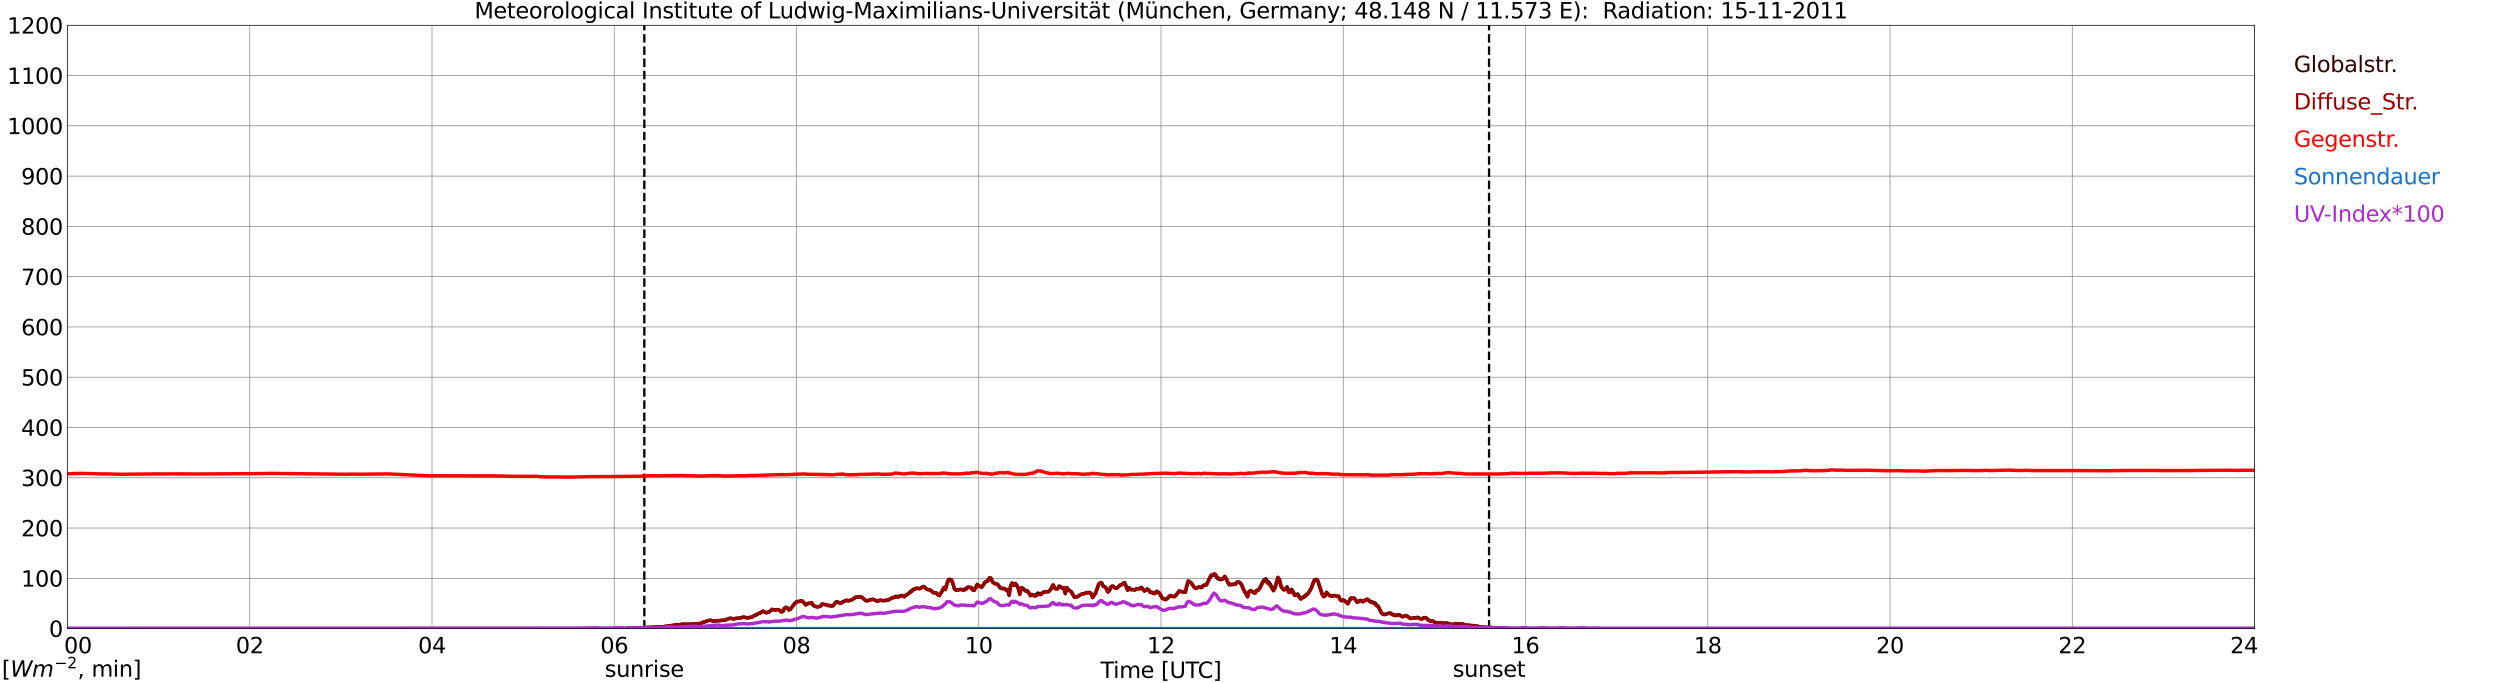 <?xml version="1.0" encoding="utf-8" standalone="no"?>
<!DOCTYPE svg PUBLIC "-//W3C//DTD SVG 1.1//EN"
  "http://www.w3.org/Graphics/SVG/1.1/DTD/svg11.dtd">
<svg xmlns:xlink="http://www.w3.org/1999/xlink" width="1085.4pt" height="296.64pt" viewBox="0 0 1085.4 296.64" xmlns="http://www.w3.org/2000/svg" version="1.1">
 <defs>
  <style type="text/css">*{stroke-linejoin: round; stroke-linecap: butt}</style>
 </defs>
 <g id="figure_1">
  <g id="patch_1">
   <path d="M 0 296.64 
L 1085.4 296.64 
L 1085.4 0 
L 0 0 
z
" style="fill: #ffffff"/>
  </g>
  <g id="axes_1">
   <g id="patch_2">
    <path d="M 29.306 272.909 
L 978.814 272.909 
L 978.814 10.976 
L 29.306 10.976 
z
" style="fill: #ffffff"/>
   </g>
   <g id="patch_3">
    <path d="M 978.814 272.909 
L 978.814 272.909 
L 978.814 10.976 
L 978.814 10.976 
z
" clip-path="url(#p19cf8f2fba)" style="fill: #d3d3d3; opacity: 0.25; stroke: #d3d3d3; stroke-linejoin: miter"/>
   </g>
   <g id="matplotlib.axis_1">
    <g id="xtick_1">
     <g id="line2d_1">
      <path d="M 29.306 272.909 
L 29.306 10.976 
" clip-path="url(#p19cf8f2fba)" style="fill: none; stroke: #808080; stroke-width: 0.3; stroke-linecap: square"/>
     </g>
     <g id="line2d_2"/>
     <g id="text_1">
      <!--    00 -->
      <g transform="translate(18.733 283.627) scale(0.095 -0.095)">
       <defs>
        <path id="DejaVuSans-20" transform="scale(0.016)"/>
        <path id="DejaVuSans-30" d="M 2034 4250 
Q 1547 4250 1301 3770 
Q 1056 3291 1056 2328 
Q 1056 1369 1301 889 
Q 1547 409 2034 409 
Q 2525 409 2770 889 
Q 3016 1369 3016 2328 
Q 3016 3291 2770 3770 
Q 2525 4250 2034 4250 
z
M 2034 4750 
Q 2819 4750 3233 4129 
Q 3647 3509 3647 2328 
Q 3647 1150 3233 529 
Q 2819 -91 2034 -91 
Q 1250 -91 836 529 
Q 422 1150 422 2328 
Q 422 3509 836 4129 
Q 1250 4750 2034 4750 
z
" transform="scale(0.016)"/>
       </defs>
       <use xlink:href="#DejaVuSans-20"/>
       <use xlink:href="#DejaVuSans-20" transform="translate(31.787 0)"/>
       <use xlink:href="#DejaVuSans-20" transform="translate(63.574 0)"/>
       <use xlink:href="#DejaVuSans-30" transform="translate(95.361 0)"/>
       <use xlink:href="#DejaVuSans-30" transform="translate(158.984 0)"/>
      </g>
     </g>
    </g>
    <g id="xtick_2">
     <g id="line2d_3">
      <path d="M 108.431 272.909 
L 108.431 10.976 
" clip-path="url(#p19cf8f2fba)" style="fill: none; stroke: #808080; stroke-width: 0.3; stroke-linecap: square"/>
     </g>
     <g id="line2d_4"/>
     <g id="text_2">
      <!-- 02 -->
      <g transform="translate(102.387 283.627) scale(0.095 -0.095)">
       <defs>
        <path id="DejaVuSans-32" d="M 1228 531 
L 3431 531 
L 3431 0 
L 469 0 
L 469 531 
Q 828 903 1448 1529 
Q 2069 2156 2228 2338 
Q 2531 2678 2651 2914 
Q 2772 3150 2772 3378 
Q 2772 3750 2511 3984 
Q 2250 4219 1831 4219 
Q 1534 4219 1204 4116 
Q 875 4013 500 3803 
L 500 4441 
Q 881 4594 1212 4672 
Q 1544 4750 1819 4750 
Q 2544 4750 2975 4387 
Q 3406 4025 3406 3419 
Q 3406 3131 3298 2873 
Q 3191 2616 2906 2266 
Q 2828 2175 2409 1742 
Q 1991 1309 1228 531 
z
" transform="scale(0.016)"/>
       </defs>
       <use xlink:href="#DejaVuSans-30"/>
       <use xlink:href="#DejaVuSans-32" transform="translate(63.623 0)"/>
      </g>
     </g>
    </g>
    <g id="xtick_3">
     <g id="line2d_5">
      <path d="M 187.557 272.909 
L 187.557 10.976 
" clip-path="url(#p19cf8f2fba)" style="fill: none; stroke: #808080; stroke-width: 0.3; stroke-linecap: square"/>
     </g>
     <g id="line2d_6"/>
     <g id="text_3">
      <!-- 04 -->
      <g transform="translate(181.513 283.627) scale(0.095 -0.095)">
       <defs>
        <path id="DejaVuSans-34" d="M 2419 4116 
L 825 1625 
L 2419 1625 
L 2419 4116 
z
M 2253 4666 
L 3047 4666 
L 3047 1625 
L 3713 1625 
L 3713 1100 
L 3047 1100 
L 3047 0 
L 2419 0 
L 2419 1100 
L 313 1100 
L 313 1709 
L 2253 4666 
z
" transform="scale(0.016)"/>
       </defs>
       <use xlink:href="#DejaVuSans-30"/>
       <use xlink:href="#DejaVuSans-34" transform="translate(63.623 0)"/>
      </g>
     </g>
    </g>
    <g id="xtick_4">
     <g id="line2d_7">
      <path d="M 266.683 272.909 
L 266.683 10.976 
" clip-path="url(#p19cf8f2fba)" style="fill: none; stroke: #808080; stroke-width: 0.3; stroke-linecap: square"/>
     </g>
     <g id="line2d_8"/>
     <g id="text_4">
      <!-- 06 -->
      <g transform="translate(260.638 283.627) scale(0.095 -0.095)">
       <defs>
        <path id="DejaVuSans-36" d="M 2113 2584 
Q 1688 2584 1439 2293 
Q 1191 2003 1191 1497 
Q 1191 994 1439 701 
Q 1688 409 2113 409 
Q 2538 409 2786 701 
Q 3034 994 3034 1497 
Q 3034 2003 2786 2293 
Q 2538 2584 2113 2584 
z
M 3366 4563 
L 3366 3988 
Q 3128 4100 2886 4159 
Q 2644 4219 2406 4219 
Q 1781 4219 1451 3797 
Q 1122 3375 1075 2522 
Q 1259 2794 1537 2939 
Q 1816 3084 2150 3084 
Q 2853 3084 3261 2657 
Q 3669 2231 3669 1497 
Q 3669 778 3244 343 
Q 2819 -91 2113 -91 
Q 1303 -91 875 529 
Q 447 1150 447 2328 
Q 447 3434 972 4092 
Q 1497 4750 2381 4750 
Q 2619 4750 2861 4703 
Q 3103 4656 3366 4563 
z
" transform="scale(0.016)"/>
       </defs>
       <use xlink:href="#DejaVuSans-30"/>
       <use xlink:href="#DejaVuSans-36" transform="translate(63.623 0)"/>
      </g>
     </g>
    </g>
    <g id="xtick_5">
     <g id="line2d_9">
      <path d="M 345.808 272.909 
L 345.808 10.976 
" clip-path="url(#p19cf8f2fba)" style="fill: none; stroke: #808080; stroke-width: 0.3; stroke-linecap: square"/>
     </g>
     <g id="line2d_10"/>
     <g id="text_5">
      <!-- 08 -->
      <g transform="translate(339.764 283.627) scale(0.095 -0.095)">
       <defs>
        <path id="DejaVuSans-38" d="M 2034 2216 
Q 1584 2216 1326 1975 
Q 1069 1734 1069 1313 
Q 1069 891 1326 650 
Q 1584 409 2034 409 
Q 2484 409 2743 651 
Q 3003 894 3003 1313 
Q 3003 1734 2745 1975 
Q 2488 2216 2034 2216 
z
M 1403 2484 
Q 997 2584 770 2862 
Q 544 3141 544 3541 
Q 544 4100 942 4425 
Q 1341 4750 2034 4750 
Q 2731 4750 3128 4425 
Q 3525 4100 3525 3541 
Q 3525 3141 3298 2862 
Q 3072 2584 2669 2484 
Q 3125 2378 3379 2068 
Q 3634 1759 3634 1313 
Q 3634 634 3220 271 
Q 2806 -91 2034 -91 
Q 1263 -91 848 271 
Q 434 634 434 1313 
Q 434 1759 690 2068 
Q 947 2378 1403 2484 
z
M 1172 3481 
Q 1172 3119 1398 2916 
Q 1625 2713 2034 2713 
Q 2441 2713 2670 2916 
Q 2900 3119 2900 3481 
Q 2900 3844 2670 4047 
Q 2441 4250 2034 4250 
Q 1625 4250 1398 4047 
Q 1172 3844 1172 3481 
z
" transform="scale(0.016)"/>
       </defs>
       <use xlink:href="#DejaVuSans-30"/>
       <use xlink:href="#DejaVuSans-38" transform="translate(63.623 0)"/>
      </g>
     </g>
    </g>
    <g id="xtick_6">
     <g id="line2d_11">
      <path d="M 424.934 272.909 
L 424.934 10.976 
" clip-path="url(#p19cf8f2fba)" style="fill: none; stroke: #808080; stroke-width: 0.3; stroke-linecap: square"/>
     </g>
     <g id="line2d_12"/>
     <g id="text_6">
      <!-- 10 -->
      <g transform="translate(418.89 283.627) scale(0.095 -0.095)">
       <defs>
        <path id="DejaVuSans-31" d="M 794 531 
L 1825 531 
L 1825 4091 
L 703 3866 
L 703 4441 
L 1819 4666 
L 2450 4666 
L 2450 531 
L 3481 531 
L 3481 0 
L 794 0 
L 794 531 
z
" transform="scale(0.016)"/>
       </defs>
       <use xlink:href="#DejaVuSans-31"/>
       <use xlink:href="#DejaVuSans-30" transform="translate(63.623 0)"/>
      </g>
     </g>
    </g>
    <g id="xtick_7">
     <g id="line2d_13">
      <path d="M 504.06 272.909 
L 504.06 10.976 
" clip-path="url(#p19cf8f2fba)" style="fill: none; stroke: #808080; stroke-width: 0.3; stroke-linecap: square"/>
     </g>
     <g id="line2d_14"/>
     <g id="text_7">
      <!-- 12 -->
      <g transform="translate(498.015 283.627) scale(0.095 -0.095)">
       <use xlink:href="#DejaVuSans-31"/>
       <use xlink:href="#DejaVuSans-32" transform="translate(63.623 0)"/>
      </g>
     </g>
    </g>
    <g id="xtick_8">
     <g id="line2d_15">
      <path d="M 583.185 272.909 
L 583.185 10.976 
" clip-path="url(#p19cf8f2fba)" style="fill: none; stroke: #808080; stroke-width: 0.3; stroke-linecap: square"/>
     </g>
     <g id="line2d_16"/>
     <g id="text_8">
      <!-- 14 -->
      <g transform="translate(577.141 283.627) scale(0.095 -0.095)">
       <use xlink:href="#DejaVuSans-31"/>
       <use xlink:href="#DejaVuSans-34" transform="translate(63.623 0)"/>
      </g>
     </g>
    </g>
    <g id="xtick_9">
     <g id="line2d_17">
      <path d="M 662.311 272.909 
L 662.311 10.976 
" clip-path="url(#p19cf8f2fba)" style="fill: none; stroke: #808080; stroke-width: 0.3; stroke-linecap: square"/>
     </g>
     <g id="line2d_18"/>
     <g id="text_9">
      <!-- 16 -->
      <g transform="translate(656.267 283.627) scale(0.095 -0.095)">
       <use xlink:href="#DejaVuSans-31"/>
       <use xlink:href="#DejaVuSans-36" transform="translate(63.623 0)"/>
      </g>
     </g>
    </g>
    <g id="xtick_10">
     <g id="line2d_19">
      <path d="M 741.437 272.909 
L 741.437 10.976 
" clip-path="url(#p19cf8f2fba)" style="fill: none; stroke: #808080; stroke-width: 0.3; stroke-linecap: square"/>
     </g>
     <g id="line2d_20"/>
     <g id="text_10">
      <!-- 18 -->
      <g transform="translate(735.392 283.627) scale(0.095 -0.095)">
       <use xlink:href="#DejaVuSans-31"/>
       <use xlink:href="#DejaVuSans-38" transform="translate(63.623 0)"/>
      </g>
     </g>
    </g>
    <g id="xtick_11">
     <g id="line2d_21">
      <path d="M 820.562 272.909 
L 820.562 10.976 
" clip-path="url(#p19cf8f2fba)" style="fill: none; stroke: #808080; stroke-width: 0.3; stroke-linecap: square"/>
     </g>
     <g id="line2d_22"/>
     <g id="text_11">
      <!-- 20 -->
      <g transform="translate(814.518 283.627) scale(0.095 -0.095)">
       <use xlink:href="#DejaVuSans-32"/>
       <use xlink:href="#DejaVuSans-30" transform="translate(63.623 0)"/>
      </g>
     </g>
    </g>
    <g id="xtick_12">
     <g id="line2d_23">
      <path d="M 899.688 272.909 
L 899.688 10.976 
" clip-path="url(#p19cf8f2fba)" style="fill: none; stroke: #808080; stroke-width: 0.3; stroke-linecap: square"/>
     </g>
     <g id="line2d_24"/>
     <g id="text_12">
      <!-- 22 -->
      <g transform="translate(893.644 283.627) scale(0.095 -0.095)">
       <use xlink:href="#DejaVuSans-32"/>
       <use xlink:href="#DejaVuSans-32" transform="translate(63.623 0)"/>
      </g>
     </g>
    </g>
    <g id="xtick_13">
     <g id="line2d_25">
      <path d="M 978.814 272.909 
L 978.814 10.976 
" clip-path="url(#p19cf8f2fba)" style="fill: none; stroke: #808080; stroke-width: 0.3; stroke-linecap: square"/>
     </g>
     <g id="line2d_26"/>
     <g id="text_13">
      <!-- 24    -->
      <g transform="translate(968.241 283.627) scale(0.095 -0.095)">
       <use xlink:href="#DejaVuSans-32"/>
       <use xlink:href="#DejaVuSans-34" transform="translate(63.623 0)"/>
       <use xlink:href="#DejaVuSans-20" transform="translate(127.246 0)"/>
       <use xlink:href="#DejaVuSans-20" transform="translate(159.033 0)"/>
       <use xlink:href="#DejaVuSans-20" transform="translate(190.82 0)"/>
      </g>
     </g>
    </g>
    <g id="text_14">
     <!-- Time [UTC] -->
     <g transform="translate(477.806 294.322) scale(0.095 -0.095)">
      <defs>
       <path id="DejaVuSans-54" d="M -19 4666 
L 3928 4666 
L 3928 4134 
L 2272 4134 
L 2272 0 
L 1638 0 
L 1638 4134 
L -19 4134 
L -19 4666 
z
" transform="scale(0.016)"/>
       <path id="DejaVuSans-69" d="M 603 3500 
L 1178 3500 
L 1178 0 
L 603 0 
L 603 3500 
z
M 603 4863 
L 1178 4863 
L 1178 4134 
L 603 4134 
L 603 4863 
z
" transform="scale(0.016)"/>
       <path id="DejaVuSans-6d" d="M 3328 2828 
Q 3544 3216 3844 3400 
Q 4144 3584 4550 3584 
Q 5097 3584 5394 3201 
Q 5691 2819 5691 2113 
L 5691 0 
L 5113 0 
L 5113 2094 
Q 5113 2597 4934 2840 
Q 4756 3084 4391 3084 
Q 3944 3084 3684 2787 
Q 3425 2491 3425 1978 
L 3425 0 
L 2847 0 
L 2847 2094 
Q 2847 2600 2669 2842 
Q 2491 3084 2119 3084 
Q 1678 3084 1418 2786 
Q 1159 2488 1159 1978 
L 1159 0 
L 581 0 
L 581 3500 
L 1159 3500 
L 1159 2956 
Q 1356 3278 1631 3431 
Q 1906 3584 2284 3584 
Q 2666 3584 2933 3390 
Q 3200 3197 3328 2828 
z
" transform="scale(0.016)"/>
       <path id="DejaVuSans-65" d="M 3597 1894 
L 3597 1613 
L 953 1613 
Q 991 1019 1311 708 
Q 1631 397 2203 397 
Q 2534 397 2845 478 
Q 3156 559 3463 722 
L 3463 178 
Q 3153 47 2828 -22 
Q 2503 -91 2169 -91 
Q 1331 -91 842 396 
Q 353 884 353 1716 
Q 353 2575 817 3079 
Q 1281 3584 2069 3584 
Q 2775 3584 3186 3129 
Q 3597 2675 3597 1894 
z
M 3022 2063 
Q 3016 2534 2758 2815 
Q 2500 3097 2075 3097 
Q 1594 3097 1305 2825 
Q 1016 2553 972 2059 
L 3022 2063 
z
" transform="scale(0.016)"/>
       <path id="DejaVuSans-5b" d="M 550 4863 
L 1875 4863 
L 1875 4416 
L 1125 4416 
L 1125 -397 
L 1875 -397 
L 1875 -844 
L 550 -844 
L 550 4863 
z
" transform="scale(0.016)"/>
       <path id="DejaVuSans-55" d="M 556 4666 
L 1191 4666 
L 1191 1831 
Q 1191 1081 1462 751 
Q 1734 422 2344 422 
Q 2950 422 3222 751 
Q 3494 1081 3494 1831 
L 3494 4666 
L 4128 4666 
L 4128 1753 
Q 4128 841 3676 375 
Q 3225 -91 2344 -91 
Q 1459 -91 1007 375 
Q 556 841 556 1753 
L 556 4666 
z
" transform="scale(0.016)"/>
       <path id="DejaVuSans-43" d="M 4122 4306 
L 4122 3641 
Q 3803 3938 3442 4084 
Q 3081 4231 2675 4231 
Q 1875 4231 1450 3742 
Q 1025 3253 1025 2328 
Q 1025 1406 1450 917 
Q 1875 428 2675 428 
Q 3081 428 3442 575 
Q 3803 722 4122 1019 
L 4122 359 
Q 3791 134 3420 21 
Q 3050 -91 2638 -91 
Q 1578 -91 968 557 
Q 359 1206 359 2328 
Q 359 3453 968 4101 
Q 1578 4750 2638 4750 
Q 3056 4750 3426 4639 
Q 3797 4528 4122 4306 
z
" transform="scale(0.016)"/>
       <path id="DejaVuSans-5d" d="M 1947 4863 
L 1947 -844 
L 622 -844 
L 622 -397 
L 1369 -397 
L 1369 4416 
L 622 4416 
L 622 4863 
L 1947 4863 
z
" transform="scale(0.016)"/>
      </defs>
      <use xlink:href="#DejaVuSans-54"/>
      <use xlink:href="#DejaVuSans-69" transform="translate(57.959 0)"/>
      <use xlink:href="#DejaVuSans-6d" transform="translate(85.742 0)"/>
      <use xlink:href="#DejaVuSans-65" transform="translate(183.154 0)"/>
      <use xlink:href="#DejaVuSans-20" transform="translate(244.678 0)"/>
      <use xlink:href="#DejaVuSans-5b" transform="translate(276.465 0)"/>
      <use xlink:href="#DejaVuSans-55" transform="translate(315.479 0)"/>
      <use xlink:href="#DejaVuSans-54" transform="translate(388.672 0)"/>
      <use xlink:href="#DejaVuSans-43" transform="translate(443.881 0)"/>
      <use xlink:href="#DejaVuSans-5d" transform="translate(513.705 0)"/>
     </g>
    </g>
   </g>
   <g id="matplotlib.axis_2">
    <g id="ytick_1">
     <g id="line2d_27">
      <path d="M 29.306 272.909 
L 978.814 272.909 
" clip-path="url(#p19cf8f2fba)" style="fill: none; stroke: #808080; stroke-width: 0.3; stroke-linecap: square"/>
     </g>
     <g id="line2d_28"/>
     <g id="text_15">
      <!-- 0 -->
      <g transform="translate(21.261 276.518) scale(0.095 -0.095)">
       <use xlink:href="#DejaVuSans-30"/>
      </g>
     </g>
    </g>
    <g id="ytick_2">
     <g id="line2d_29">
      <path d="M 29.306 251.081 
L 978.814 251.081 
" clip-path="url(#p19cf8f2fba)" style="fill: none; stroke: #808080; stroke-width: 0.3; stroke-linecap: square"/>
     </g>
     <g id="line2d_30"/>
     <g id="text_16">
      <!-- 100 -->
      <g transform="translate(9.173 254.69) scale(0.095 -0.095)">
       <use xlink:href="#DejaVuSans-31"/>
       <use xlink:href="#DejaVuSans-30" transform="translate(63.623 0)"/>
       <use xlink:href="#DejaVuSans-30" transform="translate(127.246 0)"/>
      </g>
     </g>
    </g>
    <g id="ytick_3">
     <g id="line2d_31">
      <path d="M 29.306 229.253 
L 978.814 229.253 
" clip-path="url(#p19cf8f2fba)" style="fill: none; stroke: #808080; stroke-width: 0.3; stroke-linecap: square"/>
     </g>
     <g id="line2d_32"/>
     <g id="text_17">
      <!-- 200 -->
      <g transform="translate(9.173 232.863) scale(0.095 -0.095)">
       <use xlink:href="#DejaVuSans-32"/>
       <use xlink:href="#DejaVuSans-30" transform="translate(63.623 0)"/>
       <use xlink:href="#DejaVuSans-30" transform="translate(127.246 0)"/>
      </g>
     </g>
    </g>
    <g id="ytick_4">
     <g id="line2d_33">
      <path d="M 29.306 207.426 
L 978.814 207.426 
" clip-path="url(#p19cf8f2fba)" style="fill: none; stroke: #808080; stroke-width: 0.3; stroke-linecap: square"/>
     </g>
     <g id="line2d_34"/>
     <g id="text_18">
      <!-- 300 -->
      <g transform="translate(9.173 211.035) scale(0.095 -0.095)">
       <defs>
        <path id="DejaVuSans-33" d="M 2597 2516 
Q 3050 2419 3304 2112 
Q 3559 1806 3559 1356 
Q 3559 666 3084 287 
Q 2609 -91 1734 -91 
Q 1441 -91 1130 -33 
Q 819 25 488 141 
L 488 750 
Q 750 597 1062 519 
Q 1375 441 1716 441 
Q 2309 441 2620 675 
Q 2931 909 2931 1356 
Q 2931 1769 2642 2001 
Q 2353 2234 1838 2234 
L 1294 2234 
L 1294 2753 
L 1863 2753 
Q 2328 2753 2575 2939 
Q 2822 3125 2822 3475 
Q 2822 3834 2567 4026 
Q 2313 4219 1838 4219 
Q 1578 4219 1281 4162 
Q 984 4106 628 3988 
L 628 4550 
Q 988 4650 1302 4700 
Q 1616 4750 1894 4750 
Q 2613 4750 3031 4423 
Q 3450 4097 3450 3541 
Q 3450 3153 3228 2886 
Q 3006 2619 2597 2516 
z
" transform="scale(0.016)"/>
       </defs>
       <use xlink:href="#DejaVuSans-33"/>
       <use xlink:href="#DejaVuSans-30" transform="translate(63.623 0)"/>
       <use xlink:href="#DejaVuSans-30" transform="translate(127.246 0)"/>
      </g>
     </g>
    </g>
    <g id="ytick_5">
     <g id="line2d_35">
      <path d="M 29.306 185.598 
L 978.814 185.598 
" clip-path="url(#p19cf8f2fba)" style="fill: none; stroke: #808080; stroke-width: 0.3; stroke-linecap: square"/>
     </g>
     <g id="line2d_36"/>
     <g id="text_19">
      <!-- 400 -->
      <g transform="translate(9.173 189.207) scale(0.095 -0.095)">
       <use xlink:href="#DejaVuSans-34"/>
       <use xlink:href="#DejaVuSans-30" transform="translate(63.623 0)"/>
       <use xlink:href="#DejaVuSans-30" transform="translate(127.246 0)"/>
      </g>
     </g>
    </g>
    <g id="ytick_6">
     <g id="line2d_37">
      <path d="M 29.306 163.77 
L 978.814 163.77 
" clip-path="url(#p19cf8f2fba)" style="fill: none; stroke: #808080; stroke-width: 0.3; stroke-linecap: square"/>
     </g>
     <g id="line2d_38"/>
     <g id="text_20">
      <!-- 500 -->
      <g transform="translate(9.173 167.379) scale(0.095 -0.095)">
       <defs>
        <path id="DejaVuSans-35" d="M 691 4666 
L 3169 4666 
L 3169 4134 
L 1269 4134 
L 1269 2991 
Q 1406 3038 1543 3061 
Q 1681 3084 1819 3084 
Q 2600 3084 3056 2656 
Q 3513 2228 3513 1497 
Q 3513 744 3044 326 
Q 2575 -91 1722 -91 
Q 1428 -91 1123 -41 
Q 819 9 494 109 
L 494 744 
Q 775 591 1075 516 
Q 1375 441 1709 441 
Q 2250 441 2565 725 
Q 2881 1009 2881 1497 
Q 2881 1984 2565 2268 
Q 2250 2553 1709 2553 
Q 1456 2553 1204 2497 
Q 953 2441 691 2322 
L 691 4666 
z
" transform="scale(0.016)"/>
       </defs>
       <use xlink:href="#DejaVuSans-35"/>
       <use xlink:href="#DejaVuSans-30" transform="translate(63.623 0)"/>
       <use xlink:href="#DejaVuSans-30" transform="translate(127.246 0)"/>
      </g>
     </g>
    </g>
    <g id="ytick_7">
     <g id="line2d_39">
      <path d="M 29.306 141.942 
L 978.814 141.942 
" clip-path="url(#p19cf8f2fba)" style="fill: none; stroke: #808080; stroke-width: 0.3; stroke-linecap: square"/>
     </g>
     <g id="line2d_40"/>
     <g id="text_21">
      <!-- 600 -->
      <g transform="translate(9.173 145.551) scale(0.095 -0.095)">
       <use xlink:href="#DejaVuSans-36"/>
       <use xlink:href="#DejaVuSans-30" transform="translate(63.623 0)"/>
       <use xlink:href="#DejaVuSans-30" transform="translate(127.246 0)"/>
      </g>
     </g>
    </g>
    <g id="ytick_8">
     <g id="line2d_41">
      <path d="M 29.306 120.114 
L 978.814 120.114 
" clip-path="url(#p19cf8f2fba)" style="fill: none; stroke: #808080; stroke-width: 0.3; stroke-linecap: square"/>
     </g>
     <g id="line2d_42"/>
     <g id="text_22">
      <!-- 700 -->
      <g transform="translate(9.173 123.724) scale(0.095 -0.095)">
       <defs>
        <path id="DejaVuSans-37" d="M 525 4666 
L 3525 4666 
L 3525 4397 
L 1831 0 
L 1172 0 
L 2766 4134 
L 525 4134 
L 525 4666 
z
" transform="scale(0.016)"/>
       </defs>
       <use xlink:href="#DejaVuSans-37"/>
       <use xlink:href="#DejaVuSans-30" transform="translate(63.623 0)"/>
       <use xlink:href="#DejaVuSans-30" transform="translate(127.246 0)"/>
      </g>
     </g>
    </g>
    <g id="ytick_9">
     <g id="line2d_43">
      <path d="M 29.306 98.287 
L 978.814 98.287 
" clip-path="url(#p19cf8f2fba)" style="fill: none; stroke: #808080; stroke-width: 0.3; stroke-linecap: square"/>
     </g>
     <g id="line2d_44"/>
     <g id="text_23">
      <!-- 800 -->
      <g transform="translate(9.173 101.896) scale(0.095 -0.095)">
       <use xlink:href="#DejaVuSans-38"/>
       <use xlink:href="#DejaVuSans-30" transform="translate(63.623 0)"/>
       <use xlink:href="#DejaVuSans-30" transform="translate(127.246 0)"/>
      </g>
     </g>
    </g>
    <g id="ytick_10">
     <g id="line2d_45">
      <path d="M 29.306 76.459 
L 978.814 76.459 
" clip-path="url(#p19cf8f2fba)" style="fill: none; stroke: #808080; stroke-width: 0.3; stroke-linecap: square"/>
     </g>
     <g id="line2d_46"/>
     <g id="text_24">
      <!-- 900 -->
      <g transform="translate(9.173 80.068) scale(0.095 -0.095)">
       <defs>
        <path id="DejaVuSans-39" d="M 703 97 
L 703 672 
Q 941 559 1184 500 
Q 1428 441 1663 441 
Q 2288 441 2617 861 
Q 2947 1281 2994 2138 
Q 2813 1869 2534 1725 
Q 2256 1581 1919 1581 
Q 1219 1581 811 2004 
Q 403 2428 403 3163 
Q 403 3881 828 4315 
Q 1253 4750 1959 4750 
Q 2769 4750 3195 4129 
Q 3622 3509 3622 2328 
Q 3622 1225 3098 567 
Q 2575 -91 1691 -91 
Q 1453 -91 1209 -44 
Q 966 3 703 97 
z
M 1959 2075 
Q 2384 2075 2632 2365 
Q 2881 2656 2881 3163 
Q 2881 3666 2632 3958 
Q 2384 4250 1959 4250 
Q 1534 4250 1286 3958 
Q 1038 3666 1038 3163 
Q 1038 2656 1286 2365 
Q 1534 2075 1959 2075 
z
" transform="scale(0.016)"/>
       </defs>
       <use xlink:href="#DejaVuSans-39"/>
       <use xlink:href="#DejaVuSans-30" transform="translate(63.623 0)"/>
       <use xlink:href="#DejaVuSans-30" transform="translate(127.246 0)"/>
      </g>
     </g>
    </g>
    <g id="ytick_11">
     <g id="line2d_47">
      <path d="M 29.306 54.631 
L 978.814 54.631 
" clip-path="url(#p19cf8f2fba)" style="fill: none; stroke: #808080; stroke-width: 0.3; stroke-linecap: square"/>
     </g>
     <g id="line2d_48"/>
     <g id="text_25">
      <!-- 1000 -->
      <g transform="translate(3.128 58.24) scale(0.095 -0.095)">
       <use xlink:href="#DejaVuSans-31"/>
       <use xlink:href="#DejaVuSans-30" transform="translate(63.623 0)"/>
       <use xlink:href="#DejaVuSans-30" transform="translate(127.246 0)"/>
       <use xlink:href="#DejaVuSans-30" transform="translate(190.869 0)"/>
      </g>
     </g>
    </g>
    <g id="ytick_12">
     <g id="line2d_49">
      <path d="M 29.306 32.803 
L 978.814 32.803 
" clip-path="url(#p19cf8f2fba)" style="fill: none; stroke: #808080; stroke-width: 0.3; stroke-linecap: square"/>
     </g>
     <g id="line2d_50"/>
     <g id="text_26">
      <!-- 1100 -->
      <g transform="translate(3.128 36.413) scale(0.095 -0.095)">
       <use xlink:href="#DejaVuSans-31"/>
       <use xlink:href="#DejaVuSans-31" transform="translate(63.623 0)"/>
       <use xlink:href="#DejaVuSans-30" transform="translate(127.246 0)"/>
       <use xlink:href="#DejaVuSans-30" transform="translate(190.869 0)"/>
      </g>
     </g>
    </g>
    <g id="ytick_13">
     <g id="line2d_51">
      <path d="M 29.306 10.976 
L 978.814 10.976 
" clip-path="url(#p19cf8f2fba)" style="fill: none; stroke: #808080; stroke-width: 0.3; stroke-linecap: square"/>
     </g>
     <g id="line2d_52"/>
     <g id="text_27">
      <!-- 1200 -->
      <g transform="translate(3.128 14.585) scale(0.095 -0.095)">
       <use xlink:href="#DejaVuSans-31"/>
       <use xlink:href="#DejaVuSans-32" transform="translate(63.623 0)"/>
       <use xlink:href="#DejaVuSans-30" transform="translate(127.246 0)"/>
       <use xlink:href="#DejaVuSans-30" transform="translate(190.869 0)"/>
      </g>
     </g>
    </g>
   </g>
   <g id="line2d_53">
    <path d="M 279.739 272.909 
L 279.739 10.976 
" clip-path="url(#p19cf8f2fba)" style="fill: none; stroke-dasharray: 3.7,1.6; stroke-dashoffset: 0; stroke: #000000"/>
   </g>
   <g id="line2d_54">
    <path d="M 646.486 272.909 
L 646.486 10.976 
" clip-path="url(#p19cf8f2fba)" style="fill: none; stroke-dasharray: 3.7,1.6; stroke-dashoffset: 0; stroke: #000000"/>
   </g>
   <g id="line2d_55">
    <path d="M 29.306 272.909 
L 271.958 272.909 
L 272.617 272.71 
L 273.936 272.769 
L 287.783 272.088 
L 292.399 271.438 
L 293.717 271.169 
L 295.036 271.23 
L 296.355 270.962 
L 299.652 271.11 
L 300.311 270.933 
L 300.971 270.962 
L 302.289 270.844 
L 303.608 270.785 
L 304.267 270.637 
L 305.586 270.045 
L 306.246 269.897 
L 306.905 269.6 
L 308.224 269.305 
L 308.883 269.333 
L 309.543 269.659 
L 314.818 269.244 
L 315.477 268.89 
L 316.796 268.476 
L 317.455 268.445 
L 318.114 268.652 
L 318.774 268.652 
L 319.433 268.476 
L 321.411 268.327 
L 322.73 267.912 
L 324.049 268.209 
L 324.708 268.268 
L 325.368 268.03 
L 326.686 267.853 
L 327.346 267.319 
L 328.665 266.758 
L 329.324 266.312 
L 329.983 266.195 
L 330.643 265.69 
L 331.302 265.335 
L 332.621 266.046 
L 333.94 265.662 
L 335.258 264.536 
L 335.918 264.743 
L 336.577 264.802 
L 337.236 264.684 
L 337.896 264.684 
L 338.555 265.009 
L 339.215 265.603 
L 339.874 265.542 
L 340.533 264.121 
L 341.193 263.678 
L 341.852 263.855 
L 342.512 264.774 
L 343.171 264.477 
L 345.149 261.871 
L 345.808 261.218 
L 346.468 261.1 
L 347.127 261.159 
L 347.787 260.834 
L 348.446 261.01 
L 349.105 261.722 
L 349.765 262.669 
L 350.424 262.226 
L 352.402 261.753 
L 353.062 262.818 
L 353.721 263.263 
L 355.04 263.529 
L 356.359 263.084 
L 357.018 262.285 
L 358.996 262.669 
L 359.655 262.995 
L 360.315 262.877 
L 360.974 263.174 
L 361.634 263.056 
L 362.952 261.338 
L 363.612 261.279 
L 364.93 261.988 
L 365.59 261.397 
L 366.249 261.159 
L 366.909 260.744 
L 367.568 260.657 
L 368.227 260.893 
L 369.546 260.508 
L 370.865 259.738 
L 371.524 259.293 
L 373.502 259.026 
L 374.162 259.323 
L 375.481 260.419 
L 376.14 260.803 
L 376.799 260.716 
L 378.777 260.153 
L 379.437 260.301 
L 380.756 261.01 
L 382.074 260.567 
L 382.734 260.744 
L 384.053 260.803 
L 384.712 260.567 
L 385.371 260.657 
L 386.69 259.976 
L 387.349 259.531 
L 388.009 259.354 
L 388.668 258.908 
L 389.328 258.908 
L 389.987 259.234 
L 390.646 258.76 
L 391.965 258.701 
L 392.624 259.146 
L 393.284 258.376 
L 393.943 258.051 
L 396.581 255.77 
L 397.24 255.739 
L 397.899 255.383 
L 399.218 255.591 
L 399.878 255.296 
L 400.537 254.792 
L 401.196 254.615 
L 401.856 255.383 
L 402.515 255.946 
L 403.834 256.095 
L 404.493 256.569 
L 405.153 257.339 
L 406.471 257.367 
L 407.131 258.079 
L 407.79 258.612 
L 409.768 255.206 
L 410.428 255.918 
L 411.087 253.696 
L 411.746 251.889 
L 412.406 251.622 
L 413.065 251.771 
L 413.725 253.312 
L 414.384 255.711 
L 415.043 256.272 
L 417.022 255.829 
L 418.34 256.125 
L 419.659 255.265 
L 420.318 254.851 
L 420.978 255.03 
L 421.637 255.03 
L 422.297 256.064 
L 422.956 256.125 
L 424.275 253.665 
L 425.593 254.702 
L 426.253 254.851 
L 426.912 253.962 
L 427.572 252.867 
L 428.89 252.216 
L 429.55 251.031 
L 430.209 250.972 
L 430.869 252.6 
L 431.528 253.104 
L 432.187 253.458 
L 432.847 253.489 
L 433.506 254.08 
L 434.165 255.058 
L 434.825 255.532 
L 435.484 255.355 
L 436.144 255.562 
L 436.803 256.154 
L 437.462 255.946 
L 438.122 258.404 
L 438.781 254.229 
L 439.44 253.281 
L 440.1 254.2 
L 440.759 253.312 
L 441.419 254.021 
L 442.078 255.237 
L 442.737 257.664 
L 443.397 255.265 
L 444.056 255.324 
L 445.375 256.599 
L 446.034 256.479 
L 446.694 257.339 
L 447.353 258.404 
L 448.012 258.11 
L 449.331 258.524 
L 449.991 258.11 
L 450.65 257.457 
L 451.309 257.843 
L 451.969 257.843 
L 452.628 257.28 
L 453.287 256.983 
L 455.266 256.894 
L 455.925 256.154 
L 457.244 253.962 
L 457.903 255.324 
L 458.563 255.621 
L 459.222 255.562 
L 459.881 254.436 
L 461.2 255.324 
L 461.859 255.176 
L 462.519 257.723 
L 463.178 255.089 
L 463.838 256.005 
L 465.156 256.924 
L 465.816 258.227 
L 466.475 259.146 
L 467.794 259.057 
L 469.772 257.813 
L 470.431 257.872 
L 471.75 257.28 
L 473.069 257.191 
L 473.728 257.605 
L 474.388 259.175 
L 475.047 258.404 
L 475.706 257.429 
L 477.025 253.665 
L 477.685 253.104 
L 478.344 253.222 
L 479.003 254.467 
L 479.663 254.761 
L 480.322 255.383 
L 480.981 256.924 
L 481.641 256.451 
L 482.3 254.822 
L 482.96 254.408 
L 484.278 255.296 
L 484.938 255.296 
L 486.256 254.052 
L 486.916 253.844 
L 487.575 253.281 
L 488.235 252.925 
L 488.894 254.288 
L 489.553 256.243 
L 490.213 255.176 
L 490.872 255.857 
L 492.85 256.036 
L 493.51 255.532 
L 494.169 255.621 
L 494.828 255.444 
L 495.488 254.999 
L 496.147 255.621 
L 496.807 256.51 
L 497.466 256.333 
L 498.125 255.711 
L 498.785 256.272 
L 499.444 257.101 
L 500.103 257.073 
L 500.763 257.487 
L 501.422 257.605 
L 502.082 256.717 
L 502.741 256.955 
L 503.4 257.457 
L 504.719 259.856 
L 505.379 260.004 
L 506.038 260.301 
L 506.697 259.915 
L 508.016 258.553 
L 509.335 258.908 
L 509.994 258.967 
L 510.654 258.286 
L 511.972 256.54 
L 513.291 256.924 
L 513.95 256.983 
L 514.61 257.16 
L 515.269 254.408 
L 515.929 252.275 
L 517.247 253.251 
L 518.566 255.148 
L 519.226 255.473 
L 520.544 254.822 
L 521.204 255.117 
L 521.863 255.03 
L 522.522 254.2 
L 523.841 253.934 
L 525.16 250.913 
L 525.819 249.935 
L 526.479 249.876 
L 527.138 249.697 
L 527.797 249.787 
L 528.457 250.972 
L 529.116 251.474 
L 529.776 251.594 
L 530.435 251.594 
L 531.094 251.238 
L 531.754 250.409 
L 532.413 251.504 
L 533.073 252.956 
L 533.732 253.903 
L 535.051 253.844 
L 535.71 253.607 
L 536.369 253.665 
L 537.029 252.808 
L 537.688 252.749 
L 538.348 252.984 
L 539.007 253.785 
L 540.326 256.806 
L 540.985 257.723 
L 541.644 259.085 
L 542.304 256.776 
L 542.963 256.51 
L 543.623 256.717 
L 544.282 257.308 
L 544.941 257.367 
L 545.601 256.243 
L 546.26 256.184 
L 546.919 255.355 
L 548.238 252.511 
L 548.898 251.771 
L 549.557 251.267 
L 550.216 252.393 
L 550.876 252.718 
L 551.535 253.637 
L 552.854 256.243 
L 553.513 255.206 
L 554.832 250.793 
L 555.491 251.681 
L 556.151 254.554 
L 556.81 255.591 
L 557.47 256.064 
L 558.129 255.652 
L 558.788 254.792 
L 559.448 256.392 
L 560.107 256.983 
L 560.766 255.857 
L 561.426 256.806 
L 562.085 258.169 
L 562.745 258.11 
L 563.404 257.872 
L 564.063 258.908 
L 564.723 259.679 
L 565.382 259.472 
L 566.042 259.057 
L 566.701 258.465 
L 567.36 258.051 
L 568.02 257.487 
L 568.679 256.451 
L 569.338 255.206 
L 570.657 251.83 
L 571.317 251.563 
L 571.976 251.801 
L 573.295 255.68 
L 573.954 257.695 
L 574.613 258.939 
L 575.273 258.671 
L 575.932 257.132 
L 577.251 258.553 
L 578.57 258.701 
L 579.229 258.583 
L 579.889 258.642 
L 580.548 258.967 
L 581.207 258.819 
L 581.867 260.36 
L 582.526 260.864 
L 583.185 260.478 
L 583.845 260.834 
L 585.164 262.047 
L 585.823 260.685 
L 586.482 259.648 
L 587.142 259.679 
L 587.801 259.59 
L 588.46 260.242 
L 589.12 261.338 
L 589.779 261.248 
L 590.439 260.685 
L 591.098 260.685 
L 591.757 261.189 
L 592.417 260.834 
L 593.076 260.271 
L 593.736 260.122 
L 595.054 261.218 
L 595.714 261.307 
L 597.032 261.84 
L 597.692 262.818 
L 598.351 263.143 
L 599.67 265.898 
L 600.329 266.579 
L 600.989 266.845 
L 602.967 266.284 
L 603.626 266.136 
L 604.945 266.906 
L 605.604 267.052 
L 606.923 267.024 
L 607.582 266.906 
L 608.242 267.439 
L 608.901 267.764 
L 610.22 267.201 
L 610.879 267.408 
L 612.198 268.417 
L 612.858 268.535 
L 613.517 268.209 
L 614.836 268.327 
L 615.495 267.971 
L 616.814 268.652 
L 617.473 268.624 
L 618.133 268.179 
L 618.792 268.12 
L 619.451 268.417 
L 620.111 269.126 
L 620.77 269.541 
L 622.089 269.659 
L 622.748 269.927 
L 623.408 270.46 
L 625.386 270.281 
L 627.364 270.667 
L 628.023 270.401 
L 628.683 270.578 
L 629.342 270.962 
L 631.32 271.23 
L 631.98 270.726 
L 633.958 271.023 
L 634.617 270.903 
L 636.595 271.348 
L 641.211 271.791 
L 641.87 271.94 
L 642.53 272.206 
L 643.189 272.178 
L 645.827 272.472 
L 647.145 272.413 
L 648.464 272.503 
L 652.42 272.592 
L 653.08 272.68 
L 653.739 272.909 
L 978.154 272.909 
L 978.154 272.909 
" clip-path="url(#p19cf8f2fba)" style="fill: none; stroke: #330000; stroke-width: 1.5; stroke-linecap: square"/>
   </g>
   <g id="line2d_56">
    <path d="M 29.306 272.909 
L 271.958 272.909 
L 272.617 272.756 
L 275.914 272.673 
L 280.53 272.461 
L 281.849 272.42 
L 283.167 272.337 
L 285.145 272.293 
L 287.124 272.127 
L 288.442 272.042 
L 292.399 271.538 
L 293.717 271.202 
L 294.377 271.328 
L 296.355 271.036 
L 300.311 270.951 
L 304.267 270.615 
L 305.586 270.069 
L 306.246 269.986 
L 306.905 269.65 
L 308.224 269.272 
L 308.883 269.44 
L 309.543 269.733 
L 311.521 269.399 
L 312.18 269.482 
L 312.839 269.44 
L 313.499 269.231 
L 314.158 269.314 
L 314.818 269.187 
L 316.796 268.432 
L 317.455 268.473 
L 318.114 268.641 
L 318.774 268.685 
L 319.433 268.517 
L 321.411 268.349 
L 322.071 268.054 
L 322.73 267.928 
L 323.39 268.013 
L 324.049 268.222 
L 324.708 268.308 
L 326.686 267.845 
L 327.346 267.341 
L 328.665 266.795 
L 329.324 266.376 
L 329.983 266.208 
L 331.302 265.326 
L 332.621 266.04 
L 333.94 265.703 
L 335.258 264.612 
L 336.577 264.907 
L 337.236 264.697 
L 337.896 264.697 
L 338.555 265.033 
L 339.215 265.662 
L 339.874 265.411 
L 340.533 264.152 
L 341.193 263.73 
L 341.852 263.942 
L 342.512 264.822 
L 343.171 264.488 
L 343.83 263.647 
L 344.49 262.597 
L 345.808 261.423 
L 347.787 260.877 
L 348.446 261.087 
L 349.765 262.514 
L 350.424 262.052 
L 352.402 261.633 
L 353.062 262.807 
L 353.721 263.143 
L 355.04 263.521 
L 356.359 263.016 
L 357.018 262.178 
L 357.677 262.429 
L 358.337 262.429 
L 359.655 262.892 
L 360.315 262.807 
L 360.974 263.102 
L 361.634 262.934 
L 362.293 262.305 
L 362.952 261.506 
L 363.612 261.423 
L 364.271 261.759 
L 364.93 261.842 
L 365.59 261.633 
L 367.568 260.583 
L 368.227 260.834 
L 369.546 260.541 
L 370.865 259.786 
L 371.524 259.24 
L 372.843 259.282 
L 373.502 259.114 
L 374.162 259.365 
L 375.481 260.415 
L 376.14 260.919 
L 376.799 260.834 
L 378.777 260.205 
L 380.756 261.002 
L 381.415 260.919 
L 382.074 260.583 
L 383.393 260.709 
L 384.053 260.709 
L 384.712 260.456 
L 385.371 260.583 
L 386.031 260.288 
L 386.69 259.786 
L 387.349 259.533 
L 388.009 259.491 
L 389.328 259.155 
L 389.987 259.155 
L 390.646 258.695 
L 391.306 258.526 
L 391.965 258.568 
L 392.624 258.987 
L 393.284 258.4 
L 393.943 258.149 
L 397.24 255.713 
L 397.899 255.377 
L 399.218 255.545 
L 399.878 255.294 
L 400.537 254.748 
L 401.196 254.748 
L 401.856 255.42 
L 402.515 255.881 
L 403.834 256.134 
L 405.153 257.267 
L 406.471 257.477 
L 407.131 258.273 
L 407.79 258.441 
L 408.45 257.686 
L 409.109 256.595 
L 409.768 255.084 
L 410.428 255.966 
L 411.087 253.406 
L 411.746 251.642 
L 412.406 251.474 
L 413.065 251.725 
L 413.725 253.489 
L 414.384 255.713 
L 415.043 256.134 
L 415.703 256.217 
L 417.022 255.966 
L 418.34 256.259 
L 419 256.049 
L 419.659 255.671 
L 420.318 254.916 
L 420.978 255.043 
L 421.637 255.294 
L 422.297 256.176 
L 422.956 256.344 
L 423.615 255.335 
L 424.275 253.866 
L 424.934 254.202 
L 425.593 254.748 
L 426.253 254.831 
L 426.912 253.908 
L 427.572 252.775 
L 428.231 252.482 
L 428.89 251.978 
L 429.55 250.845 
L 430.209 251.055 
L 430.869 252.648 
L 431.528 253.238 
L 432.187 253.489 
L 432.847 253.489 
L 433.506 254.161 
L 434.165 255.252 
L 435.484 255.671 
L 436.144 255.588 
L 436.803 256.259 
L 437.462 256.302 
L 438.122 258.358 
L 438.781 254.285 
L 439.44 253.07 
L 440.1 254.034 
L 440.759 253.362 
L 441.419 254.202 
L 442.078 255.377 
L 442.737 258.105 
L 443.397 255.167 
L 445.375 256.68 
L 446.034 256.721 
L 446.694 257.477 
L 447.353 258.695 
L 448.012 258.441 
L 448.672 258.4 
L 449.331 258.904 
L 450.65 258.149 
L 451.969 258.149 
L 452.628 257.394 
L 453.947 256.804 
L 454.606 256.931 
L 455.266 256.848 
L 455.925 256.259 
L 457.244 253.993 
L 457.903 255.462 
L 458.563 255.713 
L 459.222 255.63 
L 459.881 254.497 
L 460.541 254.748 
L 461.2 255.462 
L 461.859 255.252 
L 462.519 257.435 
L 463.178 255.252 
L 463.838 256.134 
L 465.156 256.972 
L 466.475 259.365 
L 467.794 259.072 
L 468.453 258.568 
L 469.772 257.896 
L 470.431 257.813 
L 471.091 257.603 
L 471.75 257.518 
L 472.409 257.308 
L 473.069 257.477 
L 473.728 258.022 
L 474.388 259.491 
L 475.706 257.435 
L 477.025 253.489 
L 477.685 252.943 
L 478.344 253.07 
L 479.003 254.58 
L 479.663 254.79 
L 480.322 255.63 
L 480.981 257.099 
L 481.641 256.468 
L 482.3 254.79 
L 482.96 254.412 
L 483.619 254.999 
L 484.278 255.252 
L 484.938 255.335 
L 486.256 254.076 
L 486.916 253.866 
L 487.575 253.362 
L 488.235 253.111 
L 489.553 256.176 
L 490.213 255.335 
L 490.872 256.008 
L 492.85 256.176 
L 493.51 255.671 
L 494.169 255.63 
L 494.828 255.713 
L 495.488 255.126 
L 496.807 256.595 
L 497.466 256.302 
L 498.125 255.757 
L 498.785 256.259 
L 499.444 257.308 
L 500.103 257.267 
L 500.763 257.686 
L 501.422 257.728 
L 502.082 256.804 
L 502.741 257.099 
L 503.4 257.645 
L 504.06 258.863 
L 504.719 259.827 
L 506.038 260.415 
L 507.357 259.282 
L 508.016 258.609 
L 509.335 259.072 
L 509.994 258.987 
L 510.654 258.358 
L 511.313 257.435 
L 511.972 256.763 
L 512.632 256.889 
L 513.291 256.848 
L 513.95 257.099 
L 514.61 257.14 
L 515.269 254.329 
L 515.929 252.271 
L 516.588 252.565 
L 517.247 253.111 
L 518.566 254.999 
L 519.226 255.462 
L 520.544 254.875 
L 521.204 254.831 
L 521.863 254.622 
L 522.522 254.119 
L 523.182 253.908 
L 523.841 253.825 
L 525.819 249.669 
L 526.479 249.542 
L 527.138 249.082 
L 527.797 249.418 
L 528.457 250.677 
L 529.116 251.055 
L 530.435 251.391 
L 531.094 250.97 
L 531.754 250.173 
L 532.413 251.223 
L 533.073 252.692 
L 533.732 253.574 
L 535.051 253.698 
L 535.71 253.574 
L 536.369 253.657 
L 537.029 252.733 
L 537.688 252.607 
L 538.348 252.901 
L 539.007 253.866 
L 539.666 255.462 
L 540.985 257.939 
L 541.644 259.072 
L 542.304 256.972 
L 542.963 256.385 
L 543.623 256.804 
L 544.282 257.394 
L 544.941 257.477 
L 545.601 256.553 
L 546.26 256.302 
L 546.919 255.503 
L 548.238 252.943 
L 548.898 252.146 
L 549.557 251.937 
L 550.216 253.111 
L 550.876 253.53 
L 551.535 254.244 
L 552.854 256.512 
L 553.513 255.503 
L 554.832 250.634 
L 555.491 251.601 
L 556.151 254.497 
L 556.81 255.503 
L 557.47 256.134 
L 558.129 255.922 
L 558.788 255.377 
L 559.448 257.14 
L 560.107 257.267 
L 560.766 256.344 
L 561.426 257.267 
L 562.085 258.526 
L 562.745 258.358 
L 563.404 258.358 
L 564.723 260.164 
L 565.382 259.618 
L 566.042 259.365 
L 567.36 258.358 
L 568.02 257.56 
L 569.338 255.377 
L 569.998 253.321 
L 570.657 251.893 
L 571.317 251.601 
L 571.976 251.81 
L 572.635 253.657 
L 573.954 257.896 
L 574.613 259.072 
L 575.273 258.778 
L 575.932 257.308 
L 577.251 258.651 
L 577.91 258.819 
L 578.57 258.819 
L 579.229 258.526 
L 580.548 258.863 
L 581.207 259.031 
L 581.867 260.415 
L 582.526 260.751 
L 583.185 260.5 
L 583.845 260.96 
L 585.164 262.178 
L 586.482 259.786 
L 587.142 259.869 
L 587.801 259.742 
L 588.46 260.373 
L 589.12 261.423 
L 589.779 261.296 
L 590.439 260.792 
L 591.098 260.877 
L 591.757 261.296 
L 592.417 260.919 
L 593.076 260.332 
L 593.736 260.332 
L 595.054 261.423 
L 595.714 261.547 
L 597.032 262.305 
L 597.692 263.06 
L 598.351 263.396 
L 599.67 265.957 
L 600.329 266.67 
L 600.989 266.836 
L 602.967 266.249 
L 603.626 266.334 
L 604.286 266.795 
L 605.604 267.258 
L 606.264 267.299 
L 606.923 267.09 
L 607.582 267.004 
L 608.242 267.467 
L 608.901 267.762 
L 609.561 267.467 
L 610.22 267.299 
L 610.879 267.55 
L 612.198 268.432 
L 612.858 268.473 
L 613.517 268.308 
L 614.176 268.349 
L 614.836 268.222 
L 615.495 268.222 
L 616.154 268.432 
L 616.814 268.81 
L 617.473 268.727 
L 618.133 268.264 
L 618.792 268.264 
L 619.451 268.517 
L 620.111 269.231 
L 620.77 269.523 
L 621.429 269.691 
L 622.089 269.565 
L 622.748 270.237 
L 624.067 270.532 
L 624.726 270.322 
L 625.386 270.322 
L 627.364 270.656 
L 628.683 270.783 
L 629.342 271.036 
L 630.661 271.036 
L 631.98 270.741 
L 633.298 270.909 
L 634.617 270.824 
L 635.936 271.246 
L 637.255 271.497 
L 639.892 271.665 
L 640.552 271.874 
L 641.211 271.916 
L 642.53 272.21 
L 650.442 272.629 
L 651.761 272.588 
L 652.42 272.673 
L 653.08 272.629 
L 653.739 272.909 
L 978.154 272.909 
L 978.154 272.909 
" clip-path="url(#p19cf8f2fba)" style="fill: none; stroke: #990000; stroke-width: 1.5; stroke-linecap: square"/>
   </g>
   <g id="line2d_57">
    <path d="M 29.306 205.745 
L 30.625 205.657 
L 31.284 205.673 
L 31.943 205.577 
L 33.921 205.616 
L 34.581 205.505 
L 35.9 205.557 
L 39.856 205.623 
L 43.812 205.773 
L 45.79 205.745 
L 49.747 205.845 
L 51.725 205.869 
L 52.384 205.928 
L 53.703 205.908 
L 55.681 205.874 
L 66.231 205.769 
L 79.419 205.734 
L 85.353 205.784 
L 87.991 205.771 
L 94.584 205.727 
L 97.881 205.695 
L 98.541 205.74 
L 99.86 205.699 
L 113.707 205.605 
L 117.663 205.531 
L 140.082 205.786 
L 149.972 205.902 
L 153.929 205.823 
L 155.907 205.882 
L 165.798 205.793 
L 168.435 205.749 
L 186.238 206.546 
L 210.635 206.611 
L 213.273 206.587 
L 224.482 206.814 
L 233.054 206.793 
L 235.033 206.987 
L 238.329 207.074 
L 240.967 207.054 
L 246.901 207.144 
L 252.836 207.026 
L 254.814 206.956 
L 255.473 207.026 
L 256.133 206.919 
L 259.43 206.945 
L 261.408 206.91 
L 262.726 206.93 
L 278.552 206.753 
L 279.211 206.596 
L 281.189 206.611 
L 281.849 206.513 
L 286.464 206.59 
L 288.442 206.509 
L 292.399 206.493 
L 295.696 206.439 
L 296.355 206.498 
L 299.652 206.517 
L 302.289 206.655 
L 306.905 206.607 
L 308.224 206.5 
L 312.839 206.535 
L 314.158 206.677 
L 318.774 206.609 
L 324.708 206.511 
L 326.027 206.389 
L 327.346 206.428 
L 329.324 206.363 
L 331.302 206.354 
L 331.961 206.253 
L 332.621 206.308 
L 333.94 206.218 
L 338.555 206.074 
L 339.874 206.085 
L 341.852 206.09 
L 345.808 205.895 
L 346.468 205.832 
L 347.127 205.887 
L 349.105 205.732 
L 349.765 205.85 
L 351.743 205.924 
L 355.04 205.976 
L 359.655 206.068 
L 361.634 206.197 
L 362.952 205.981 
L 364.271 205.898 
L 364.93 205.939 
L 365.59 205.758 
L 367.568 206.129 
L 370.865 206.081 
L 372.184 206.079 
L 372.843 205.963 
L 374.821 205.95 
L 381.415 205.762 
L 382.734 205.922 
L 384.712 205.93 
L 386.031 205.823 
L 386.69 205.926 
L 388.009 205.644 
L 388.668 205.367 
L 392.624 205.797 
L 393.943 205.561 
L 395.921 205.409 
L 396.581 205.374 
L 397.899 205.579 
L 399.218 205.673 
L 401.856 205.529 
L 402.515 205.623 
L 407.131 205.579 
L 407.79 205.664 
L 409.109 205.385 
L 411.087 205.468 
L 411.746 205.701 
L 416.362 205.747 
L 417.681 205.651 
L 418.34 205.688 
L 419 205.452 
L 419.659 205.411 
L 420.318 205.531 
L 420.978 205.478 
L 421.637 205.238 
L 422.297 205.354 
L 423.615 205.057 
L 424.275 205.029 
L 424.934 205.282 
L 426.912 205.551 
L 427.572 205.583 
L 428.231 205.452 
L 429.55 205.823 
L 430.209 205.697 
L 430.869 205.928 
L 432.187 205.409 
L 432.847 205.502 
L 433.506 205.297 
L 435.484 205.223 
L 436.144 205.393 
L 437.462 205.088 
L 438.122 205.341 
L 438.781 205.409 
L 440.1 205.806 
L 441.419 205.933 
L 443.397 205.97 
L 446.034 205.887 
L 446.694 205.551 
L 447.353 205.585 
L 448.012 205.42 
L 448.672 205.435 
L 449.331 204.948 
L 449.991 204.717 
L 450.65 204.357 
L 451.969 204.538 
L 452.628 204.815 
L 453.287 204.869 
L 453.947 205.249 
L 454.606 205.26 
L 455.925 205.605 
L 459.881 205.474 
L 461.2 205.751 
L 462.519 205.642 
L 463.838 205.502 
L 464.497 205.647 
L 468.453 205.719 
L 470.431 205.967 
L 471.75 205.76 
L 473.069 205.782 
L 473.728 205.575 
L 475.047 205.544 
L 475.706 205.699 
L 476.366 205.647 
L 477.685 205.876 
L 481.641 206.162 
L 482.3 206.094 
L 483.619 206.079 
L 485.597 206.048 
L 486.916 206.299 
L 488.235 206.208 
L 489.553 206.144 
L 491.532 205.963 
L 494.169 205.97 
L 494.828 205.841 
L 496.807 205.841 
L 500.103 205.627 
L 506.038 205.437 
L 509.994 205.636 
L 511.972 205.393 
L 515.269 205.551 
L 517.907 205.664 
L 520.544 205.537 
L 521.204 205.695 
L 521.863 205.692 
L 522.522 205.492 
L 523.182 205.43 
L 523.841 205.572 
L 526.479 205.609 
L 527.138 205.71 
L 527.797 205.671 
L 529.116 205.771 
L 531.094 205.684 
L 534.391 205.782 
L 536.369 205.679 
L 538.348 205.592 
L 539.007 205.505 
L 540.326 205.673 
L 542.304 205.304 
L 542.963 205.502 
L 544.282 205.345 
L 544.941 205.343 
L 545.601 205.134 
L 546.919 205.162 
L 547.579 205.009 
L 549.557 205.04 
L 553.513 204.765 
L 554.832 205.112 
L 557.47 205.463 
L 562.085 205.478 
L 563.404 205.254 
L 564.063 205.26 
L 564.723 205.083 
L 565.382 205.23 
L 566.701 205.075 
L 568.02 205.409 
L 568.679 205.492 
L 569.338 205.38 
L 571.317 205.686 
L 575.273 205.609 
L 578.57 205.878 
L 581.207 205.828 
L 581.867 206.033 
L 583.185 206.077 
L 592.417 206.153 
L 593.736 206.053 
L 595.054 206.288 
L 602.307 206.277 
L 602.967 206.282 
L 604.286 206.081 
L 608.242 206.101 
L 612.198 205.902 
L 613.517 205.935 
L 616.154 205.642 
L 618.133 205.686 
L 619.451 205.64 
L 620.77 205.736 
L 621.429 205.684 
L 622.089 205.751 
L 622.748 205.516 
L 623.408 205.695 
L 624.067 205.502 
L 625.386 205.605 
L 626.705 205.45 
L 628.683 205.184 
L 632.639 205.489 
L 634.617 205.566 
L 635.936 205.775 
L 651.102 205.799 
L 652.42 205.708 
L 655.058 205.653 
L 655.717 205.461 
L 662.311 205.568 
L 664.289 205.474 
L 664.949 205.42 
L 666.267 205.487 
L 669.564 205.428 
L 670.224 205.496 
L 671.542 205.354 
L 672.202 205.468 
L 673.521 205.273 
L 674.839 205.334 
L 676.817 205.256 
L 677.477 205.33 
L 678.136 205.289 
L 681.433 205.485 
L 682.092 205.561 
L 682.752 205.513 
L 684.071 205.553 
L 686.049 205.454 
L 687.368 205.439 
L 688.027 205.537 
L 688.686 205.417 
L 690.005 205.463 
L 691.324 205.483 
L 691.983 205.424 
L 692.643 205.529 
L 697.258 205.572 
L 701.215 205.699 
L 701.874 205.483 
L 705.83 205.544 
L 706.49 205.363 
L 707.149 205.398 
L 707.808 205.267 
L 718.358 205.254 
L 719.018 205.348 
L 720.337 205.269 
L 722.974 205.31 
L 723.633 205.171 
L 744.074 204.937 
L 749.349 204.802 
L 751.327 204.824 
L 753.965 204.78 
L 757.921 204.9 
L 759.24 204.891 
L 760.559 204.874 
L 761.878 204.819 
L 764.515 204.813 
L 766.493 204.776 
L 768.471 204.813 
L 769.131 204.872 
L 770.449 204.76 
L 773.087 204.749 
L 777.043 204.463 
L 777.703 204.525 
L 778.362 204.4 
L 779.021 204.49 
L 780.34 204.442 
L 781.659 204.405 
L 783.637 204.173 
L 785.615 204.295 
L 786.275 204.365 
L 786.934 204.304 
L 788.253 204.405 
L 789.572 204.335 
L 792.868 204.313 
L 793.528 204.156 
L 794.187 204.164 
L 794.847 204.005 
L 798.143 204.162 
L 798.803 204.049 
L 800.781 204.188 
L 808.034 204.197 
L 810.012 204.13 
L 817.265 204.346 
L 819.903 204.387 
L 821.881 204.37 
L 823.2 204.3 
L 825.178 204.378 
L 827.816 204.457 
L 831.112 204.437 
L 834.409 204.525 
L 835.728 204.594 
L 836.388 204.49 
L 837.706 204.453 
L 839.025 204.398 
L 842.322 204.282 
L 843.641 204.313 
L 846.938 204.324 
L 848.916 204.285 
L 854.191 204.236 
L 857.488 204.326 
L 860.125 204.293 
L 861.444 204.258 
L 862.103 204.18 
L 864.082 204.309 
L 871.994 204.099 
L 873.972 204.182 
L 877.269 204.285 
L 879.907 204.206 
L 883.204 204.326 
L 906.282 204.317 
L 907.601 204.333 
L 915.513 204.376 
L 918.81 204.346 
L 920.788 204.304 
L 923.426 204.254 
L 935.954 204.269 
L 937.273 204.304 
L 941.229 204.326 
L 945.185 204.298 
L 947.163 204.304 
L 949.801 204.306 
L 953.098 204.269 
L 957.714 204.219 
L 967.604 204.156 
L 972.22 204.221 
L 974.857 204.162 
L 978.154 204.195 
L 978.154 204.195 
" clip-path="url(#p19cf8f2fba)" style="fill: none; stroke: #ff0000; stroke-width: 1.5; stroke-linecap: square"/>
   </g>
   <g id="line2d_58">
    <path d="M 29.306 272.909 
L 978.154 272.909 
L 978.154 272.909 
" clip-path="url(#p19cf8f2fba)" style="fill: none; stroke: #1773cc; stroke-width: 1.5; stroke-linecap: square"/>
   </g>
   <g id="line2d_59">
    <path d="M 29.306 272.909 
L 250.858 272.8 
L 259.43 272.581 
L 260.089 272.8 
L 265.364 272.734 
L 267.342 272.56 
L 270.639 272.56 
L 271.298 272.778 
L 275.914 272.712 
L 279.87 272.429 
L 281.189 272.407 
L 281.849 272.647 
L 286.464 272.538 
L 288.442 272.298 
L 290.42 272.188 
L 291.739 272.167 
L 292.399 272.363 
L 300.971 271.883 
L 302.289 271.883 
L 302.949 272.123 
L 304.927 271.948 
L 311.521 271.359 
L 312.18 271.403 
L 312.839 271.621 
L 316.136 271.403 
L 317.455 271.359 
L 318.114 271.337 
L 320.093 270.922 
L 321.411 270.835 
L 323.39 270.704 
L 324.049 270.944 
L 325.368 270.835 
L 326.686 270.748 
L 331.302 269.897 
L 332.621 269.94 
L 333.28 269.918 
L 333.94 270.071 
L 335.918 269.722 
L 338.555 269.656 
L 341.193 269.242 
L 341.852 269.22 
L 342.512 269.504 
L 343.83 269.285 
L 347.127 268.281 
L 348.446 267.626 
L 349.765 267.888 
L 350.424 268.15 
L 351.083 268.238 
L 352.402 268.019 
L 354.38 268.369 
L 355.699 268.15 
L 357.677 267.583 
L 358.996 267.757 
L 359.655 267.692 
L 360.974 267.888 
L 367.568 266.841 
L 369.546 266.863 
L 373.502 266.23 
L 374.821 266.491 
L 375.481 266.797 
L 376.14 266.819 
L 378.118 266.579 
L 382.734 266.12 
L 383.393 266.36 
L 384.712 266.099 
L 388.668 265.4 
L 392.624 265.4 
L 393.284 265.051 
L 393.943 264.898 
L 395.262 264.178 
L 397.899 263.283 
L 398.559 263.545 
L 399.218 263.632 
L 401.196 263.326 
L 401.856 263.588 
L 403.834 263.807 
L 405.812 264.287 
L 407.79 264.003 
L 409.109 263.392 
L 409.768 262.693 
L 410.428 262.279 
L 411.087 261.275 
L 412.406 261.275 
L 413.065 261.646 
L 413.725 262.257 
L 414.384 262.693 
L 415.703 262.977 
L 416.362 262.977 
L 417.022 262.693 
L 418.34 262.715 
L 419 262.715 
L 419.659 262.934 
L 420.318 262.824 
L 422.956 263.021 
L 424.275 261.384 
L 426.253 261.951 
L 426.912 261.864 
L 427.572 261.406 
L 428.231 261.165 
L 429.55 259.987 
L 430.209 259.987 
L 430.869 260.685 
L 431.528 261.1 
L 432.847 261.537 
L 433.506 262.344 
L 434.165 262.803 
L 434.825 262.934 
L 435.484 262.934 
L 436.803 262.65 
L 437.462 262.606 
L 438.122 262.737 
L 438.781 261.58 
L 439.44 261.013 
L 440.1 261.602 
L 440.759 261.034 
L 441.419 261.471 
L 442.078 261.733 
L 442.737 262.344 
L 443.397 262.126 
L 444.716 262.715 
L 446.034 262.846 
L 446.694 263.523 
L 447.353 263.959 
L 448.012 263.763 
L 448.672 263.697 
L 449.331 263.894 
L 449.991 263.676 
L 450.65 263.305 
L 451.969 263.348 
L 454.606 263.152 
L 455.266 263.086 
L 455.925 262.672 
L 456.584 261.951 
L 457.244 261.558 
L 457.903 262.301 
L 458.563 262.322 
L 459.222 262.606 
L 459.881 261.973 
L 461.2 262.65 
L 461.859 262.497 
L 462.519 262.606 
L 463.178 262.41 
L 463.838 262.693 
L 465.156 262.824 
L 465.816 263.741 
L 466.475 263.938 
L 467.794 263.938 
L 469.772 262.89 
L 471.75 262.737 
L 472.409 262.672 
L 473.069 262.868 
L 473.728 262.693 
L 474.388 263.021 
L 475.047 262.562 
L 475.706 262.693 
L 476.366 262.279 
L 477.025 261.384 
L 477.685 260.816 
L 478.344 260.773 
L 479.003 261.537 
L 479.663 261.711 
L 480.322 262.257 
L 480.981 262.41 
L 481.641 262.104 
L 482.3 261.515 
L 482.96 261.602 
L 483.619 262.06 
L 484.278 262.322 
L 484.938 262.235 
L 486.256 261.798 
L 486.916 261.624 
L 487.575 261.231 
L 488.235 261.384 
L 488.894 261.689 
L 489.553 262.126 
L 490.213 262.191 
L 490.872 262.737 
L 492.191 263.021 
L 494.169 262.41 
L 494.828 262.519 
L 495.488 262.431 
L 496.147 263.086 
L 496.807 263.414 
L 498.125 263.217 
L 499.444 263.894 
L 500.103 263.567 
L 501.422 263.457 
L 502.082 263.348 
L 504.719 264.876 
L 505.379 264.942 
L 506.038 264.854 
L 506.697 264.483 
L 508.016 264.09 
L 509.335 264.287 
L 510.654 263.872 
L 511.972 263.414 
L 512.632 263.545 
L 514.61 263.217 
L 515.269 261.711 
L 515.929 261.078 
L 516.588 261.253 
L 517.247 261.58 
L 517.907 262.17 
L 519.226 262.737 
L 521.204 262.519 
L 522.522 261.951 
L 523.182 262.039 
L 523.841 261.886 
L 524.501 261.318 
L 525.16 260.445 
L 526.479 258.262 
L 527.138 257.52 
L 527.797 257.979 
L 529.116 259.943 
L 529.776 260.773 
L 530.435 260.904 
L 531.754 260.598 
L 532.413 260.947 
L 533.073 261.493 
L 533.732 261.733 
L 534.391 261.755 
L 537.029 262.672 
L 538.348 262.803 
L 539.007 263.108 
L 539.666 263.632 
L 540.326 263.785 
L 542.304 263.85 
L 542.963 264.309 
L 543.623 264.527 
L 544.282 264.614 
L 544.941 264.505 
L 545.601 264.003 
L 546.26 263.719 
L 547.579 263.588 
L 548.238 263.61 
L 551.535 264.549 
L 552.195 264.527 
L 552.854 264.265 
L 554.173 263.021 
L 554.832 263.414 
L 556.151 264.702 
L 557.47 265.378 
L 558.788 265.356 
L 559.448 265.706 
L 560.107 265.706 
L 561.426 266.295 
L 562.085 266.491 
L 564.063 266.557 
L 564.723 266.491 
L 566.042 266.033 
L 566.701 266.055 
L 569.338 264.854 
L 569.998 264.461 
L 570.657 264.461 
L 571.317 264.854 
L 571.976 265.4 
L 572.635 266.273 
L 573.295 266.71 
L 573.954 266.95 
L 575.273 267.081 
L 575.932 267.103 
L 579.229 266.513 
L 581.207 267.015 
L 582.526 267.539 
L 583.185 267.714 
L 583.845 267.757 
L 584.504 267.954 
L 585.823 267.932 
L 586.482 267.932 
L 587.142 268.194 
L 589.779 268.369 
L 593.736 268.805 
L 594.395 269.264 
L 597.692 269.744 
L 598.351 269.722 
L 600.329 270.159 
L 600.989 270.159 
L 601.648 270.399 
L 604.945 270.726 
L 607.582 270.573 
L 608.242 270.639 
L 608.901 270.944 
L 610.879 271.097 
L 612.198 271.206 
L 614.176 271.032 
L 615.495 271.097 
L 616.154 271.403 
L 619.451 271.599 
L 620.77 271.512 
L 622.748 271.621 
L 623.408 271.861 
L 626.045 271.883 
L 626.705 271.927 
L 628.023 271.774 
L 630.001 271.817 
L 630.661 272.079 
L 633.958 272.079 
L 635.276 271.992 
L 637.255 272.058 
L 638.573 272.363 
L 642.53 272.516 
L 643.189 272.363 
L 645.827 272.363 
L 646.486 272.385 
L 647.145 272.625 
L 651.102 272.647 
L 652.42 272.494 
L 654.399 272.494 
L 655.058 272.734 
L 659.014 272.756 
L 660.992 272.538 
L 662.97 272.538 
L 663.63 272.778 
L 667.586 272.778 
L 668.905 272.56 
L 671.542 272.581 
L 672.202 272.8 
L 676.158 272.712 
L 677.477 272.581 
L 679.455 272.56 
L 680.114 272.8 
L 684.73 272.712 
L 686.049 272.581 
L 688.027 272.56 
L 689.346 272.8 
L 693.302 272.756 
L 693.961 272.625 
L 694.621 272.909 
L 978.154 272.909 
L 978.154 272.909 
" clip-path="url(#p19cf8f2fba)" style="fill: none; stroke: #b02bcc; stroke-width: 1.5; stroke-linecap: square"/>
   </g>
   <g id="patch_4">
    <path d="M 29.306 272.909 
L 29.306 10.976 
" style="fill: none; stroke: #000000; stroke-width: 0.3; stroke-linejoin: miter; stroke-linecap: square"/>
   </g>
   <g id="patch_5">
    <path d="M 978.814 272.909 
L 978.814 10.976 
" style="fill: none; stroke: #000000; stroke-width: 0.3; stroke-linejoin: miter; stroke-linecap: square"/>
   </g>
   <g id="patch_6">
    <path d="M 29.306 272.909 
L 978.814 272.909 
" style="fill: none; stroke: #000000; stroke-width: 0.3; stroke-linejoin: miter; stroke-linecap: square"/>
   </g>
   <g id="patch_7">
    <path d="M 29.306 10.976 
L 978.814 10.976 
" style="fill: none; stroke: #000000; stroke-width: 0.3; stroke-linejoin: miter; stroke-linecap: square"/>
   </g>
   <g id="text_28">
    <!-- sunrise -->
    <g transform="translate(262.574 293.863) scale(0.095 -0.095)">
     <defs>
      <path id="DejaVuSans-73" d="M 2834 3397 
L 2834 2853 
Q 2591 2978 2328 3040 
Q 2066 3103 1784 3103 
Q 1356 3103 1142 2972 
Q 928 2841 928 2578 
Q 928 2378 1081 2264 
Q 1234 2150 1697 2047 
L 1894 2003 
Q 2506 1872 2764 1633 
Q 3022 1394 3022 966 
Q 3022 478 2636 193 
Q 2250 -91 1575 -91 
Q 1294 -91 989 -36 
Q 684 19 347 128 
L 347 722 
Q 666 556 975 473 
Q 1284 391 1588 391 
Q 1994 391 2212 530 
Q 2431 669 2431 922 
Q 2431 1156 2273 1281 
Q 2116 1406 1581 1522 
L 1381 1569 
Q 847 1681 609 1914 
Q 372 2147 372 2553 
Q 372 3047 722 3315 
Q 1072 3584 1716 3584 
Q 2034 3584 2315 3537 
Q 2597 3491 2834 3397 
z
" transform="scale(0.016)"/>
      <path id="DejaVuSans-75" d="M 544 1381 
L 544 3500 
L 1119 3500 
L 1119 1403 
Q 1119 906 1312 657 
Q 1506 409 1894 409 
Q 2359 409 2629 706 
Q 2900 1003 2900 1516 
L 2900 3500 
L 3475 3500 
L 3475 0 
L 2900 0 
L 2900 538 
Q 2691 219 2414 64 
Q 2138 -91 1772 -91 
Q 1169 -91 856 284 
Q 544 659 544 1381 
z
M 1991 3584 
L 1991 3584 
z
" transform="scale(0.016)"/>
      <path id="DejaVuSans-6e" d="M 3513 2113 
L 3513 0 
L 2938 0 
L 2938 2094 
Q 2938 2591 2744 2837 
Q 2550 3084 2163 3084 
Q 1697 3084 1428 2787 
Q 1159 2491 1159 1978 
L 1159 0 
L 581 0 
L 581 3500 
L 1159 3500 
L 1159 2956 
Q 1366 3272 1645 3428 
Q 1925 3584 2291 3584 
Q 2894 3584 3203 3211 
Q 3513 2838 3513 2113 
z
" transform="scale(0.016)"/>
      <path id="DejaVuSans-72" d="M 2631 2963 
Q 2534 3019 2420 3045 
Q 2306 3072 2169 3072 
Q 1681 3072 1420 2755 
Q 1159 2438 1159 1844 
L 1159 0 
L 581 0 
L 581 3500 
L 1159 3500 
L 1159 2956 
Q 1341 3275 1631 3429 
Q 1922 3584 2338 3584 
Q 2397 3584 2469 3576 
Q 2541 3569 2628 3553 
L 2631 2963 
z
" transform="scale(0.016)"/>
     </defs>
     <use xlink:href="#DejaVuSans-73"/>
     <use xlink:href="#DejaVuSans-75" transform="translate(52.1 0)"/>
     <use xlink:href="#DejaVuSans-6e" transform="translate(115.479 0)"/>
     <use xlink:href="#DejaVuSans-72" transform="translate(178.857 0)"/>
     <use xlink:href="#DejaVuSans-69" transform="translate(219.971 0)"/>
     <use xlink:href="#DejaVuSans-73" transform="translate(247.754 0)"/>
     <use xlink:href="#DejaVuSans-65" transform="translate(299.854 0)"/>
    </g>
   </g>
   <g id="text_29">
    <!-- sunset -->
    <g transform="translate(630.732 293.863) scale(0.095 -0.095)">
     <defs>
      <path id="DejaVuSans-74" d="M 1172 4494 
L 1172 3500 
L 2356 3500 
L 2356 3053 
L 1172 3053 
L 1172 1153 
Q 1172 725 1289 603 
Q 1406 481 1766 481 
L 2356 481 
L 2356 0 
L 1766 0 
Q 1100 0 847 248 
Q 594 497 594 1153 
L 594 3053 
L 172 3053 
L 172 3500 
L 594 3500 
L 594 4494 
L 1172 4494 
z
" transform="scale(0.016)"/>
     </defs>
     <use xlink:href="#DejaVuSans-73"/>
     <use xlink:href="#DejaVuSans-75" transform="translate(52.1 0)"/>
     <use xlink:href="#DejaVuSans-6e" transform="translate(115.479 0)"/>
     <use xlink:href="#DejaVuSans-73" transform="translate(178.857 0)"/>
     <use xlink:href="#DejaVuSans-65" transform="translate(230.957 0)"/>
     <use xlink:href="#DejaVuSans-74" transform="translate(292.48 0)"/>
    </g>
   </g>
   <g id="text_30">
    <!-- [$Wm^{-2}$, min] -->
    <g transform="translate(0.821 293.863) scale(0.095 -0.095)">
     <defs>
      <path id="DejaVuSans-Oblique-57" d="M 616 4666 
L 1228 4666 
L 1453 697 
L 3213 4666 
L 3916 4666 
L 4147 697 
L 5888 4666 
L 6528 4666 
L 4453 0 
L 3659 0 
L 3444 3891 
L 1697 0 
L 903 0 
L 616 4666 
z
" transform="scale(0.016)"/>
      <path id="DejaVuSans-Oblique-6d" d="M 5747 2113 
L 5338 0 
L 4763 0 
L 5166 2094 
Q 5191 2228 5203 2325 
Q 5216 2422 5216 2491 
Q 5216 2772 5059 2928 
Q 4903 3084 4622 3084 
Q 4203 3084 3875 2770 
Q 3547 2456 3450 1953 
L 3066 0 
L 2491 0 
L 2900 2094 
Q 2925 2209 2937 2307 
Q 2950 2406 2950 2484 
Q 2950 2769 2794 2926 
Q 2638 3084 2363 3084 
Q 1938 3084 1609 2770 
Q 1281 2456 1184 1953 
L 800 0 
L 225 0 
L 909 3500 
L 1484 3500 
L 1375 2956 
Q 1609 3263 1923 3423 
Q 2238 3584 2597 3584 
Q 2978 3584 3223 3384 
Q 3469 3184 3519 2828 
Q 3781 3197 4126 3390 
Q 4472 3584 4856 3584 
Q 5306 3584 5551 3325 
Q 5797 3066 5797 2591 
Q 5797 2488 5784 2364 
Q 5772 2241 5747 2113 
z
" transform="scale(0.016)"/>
      <path id="DejaVuSans-2212" d="M 678 2272 
L 4684 2272 
L 4684 1741 
L 678 1741 
L 678 2272 
z
" transform="scale(0.016)"/>
      <path id="DejaVuSans-2c" d="M 750 794 
L 1409 794 
L 1409 256 
L 897 -744 
L 494 -744 
L 750 256 
L 750 794 
z
" transform="scale(0.016)"/>
     </defs>
     <use xlink:href="#DejaVuSans-5b" transform="translate(0 0.766)"/>
     <use xlink:href="#DejaVuSans-Oblique-57" transform="translate(39.014 0.766)"/>
     <use xlink:href="#DejaVuSans-Oblique-6d" transform="translate(137.891 0.766)"/>
     <use xlink:href="#DejaVuSans-2212" transform="translate(239.953 39.047) scale(0.7)"/>
     <use xlink:href="#DejaVuSans-32" transform="translate(298.605 39.047) scale(0.7)"/>
     <use xlink:href="#DejaVuSans-2c" transform="translate(345.875 0.766)"/>
     <use xlink:href="#DejaVuSans-20" transform="translate(377.663 0.766)"/>
     <use xlink:href="#DejaVuSans-6d" transform="translate(409.45 0.766)"/>
     <use xlink:href="#DejaVuSans-69" transform="translate(506.862 0.766)"/>
     <use xlink:href="#DejaVuSans-6e" transform="translate(534.645 0.766)"/>
     <use xlink:href="#DejaVuSans-5d" transform="translate(598.024 0.766)"/>
    </g>
   </g>
   <g id="text_31">
    <!-- Globalstr. -->
    <g style="fill: #330000" transform="translate(995.905 31.291) scale(0.095 -0.095)">
     <defs>
      <path id="DejaVuSans-47" d="M 3809 666 
L 3809 1919 
L 2778 1919 
L 2778 2438 
L 4434 2438 
L 4434 434 
Q 4069 175 3628 42 
Q 3188 -91 2688 -91 
Q 1594 -91 976 548 
Q 359 1188 359 2328 
Q 359 3472 976 4111 
Q 1594 4750 2688 4750 
Q 3144 4750 3555 4637 
Q 3966 4525 4313 4306 
L 4313 3634 
Q 3963 3931 3569 4081 
Q 3175 4231 2741 4231 
Q 1884 4231 1454 3753 
Q 1025 3275 1025 2328 
Q 1025 1384 1454 906 
Q 1884 428 2741 428 
Q 3075 428 3337 486 
Q 3600 544 3809 666 
z
" transform="scale(0.016)"/>
      <path id="DejaVuSans-6c" d="M 603 4863 
L 1178 4863 
L 1178 0 
L 603 0 
L 603 4863 
z
" transform="scale(0.016)"/>
      <path id="DejaVuSans-6f" d="M 1959 3097 
Q 1497 3097 1228 2736 
Q 959 2375 959 1747 
Q 959 1119 1226 758 
Q 1494 397 1959 397 
Q 2419 397 2687 759 
Q 2956 1122 2956 1747 
Q 2956 2369 2687 2733 
Q 2419 3097 1959 3097 
z
M 1959 3584 
Q 2709 3584 3137 3096 
Q 3566 2609 3566 1747 
Q 3566 888 3137 398 
Q 2709 -91 1959 -91 
Q 1206 -91 779 398 
Q 353 888 353 1747 
Q 353 2609 779 3096 
Q 1206 3584 1959 3584 
z
" transform="scale(0.016)"/>
      <path id="DejaVuSans-62" d="M 3116 1747 
Q 3116 2381 2855 2742 
Q 2594 3103 2138 3103 
Q 1681 3103 1420 2742 
Q 1159 2381 1159 1747 
Q 1159 1113 1420 752 
Q 1681 391 2138 391 
Q 2594 391 2855 752 
Q 3116 1113 3116 1747 
z
M 1159 2969 
Q 1341 3281 1617 3432 
Q 1894 3584 2278 3584 
Q 2916 3584 3314 3078 
Q 3713 2572 3713 1747 
Q 3713 922 3314 415 
Q 2916 -91 2278 -91 
Q 1894 -91 1617 61 
Q 1341 213 1159 525 
L 1159 0 
L 581 0 
L 581 4863 
L 1159 4863 
L 1159 2969 
z
" transform="scale(0.016)"/>
      <path id="DejaVuSans-61" d="M 2194 1759 
Q 1497 1759 1228 1600 
Q 959 1441 959 1056 
Q 959 750 1161 570 
Q 1363 391 1709 391 
Q 2188 391 2477 730 
Q 2766 1069 2766 1631 
L 2766 1759 
L 2194 1759 
z
M 3341 1997 
L 3341 0 
L 2766 0 
L 2766 531 
Q 2569 213 2275 61 
Q 1981 -91 1556 -91 
Q 1019 -91 701 211 
Q 384 513 384 1019 
Q 384 1609 779 1909 
Q 1175 2209 1959 2209 
L 2766 2209 
L 2766 2266 
Q 2766 2663 2505 2880 
Q 2244 3097 1772 3097 
Q 1472 3097 1187 3025 
Q 903 2953 641 2809 
L 641 3341 
Q 956 3463 1253 3523 
Q 1550 3584 1831 3584 
Q 2591 3584 2966 3190 
Q 3341 2797 3341 1997 
z
" transform="scale(0.016)"/>
      <path id="DejaVuSans-2e" d="M 684 794 
L 1344 794 
L 1344 0 
L 684 0 
L 684 794 
z
" transform="scale(0.016)"/>
     </defs>
     <use xlink:href="#DejaVuSans-47"/>
     <use xlink:href="#DejaVuSans-6c" transform="translate(77.49 0)"/>
     <use xlink:href="#DejaVuSans-6f" transform="translate(105.273 0)"/>
     <use xlink:href="#DejaVuSans-62" transform="translate(166.455 0)"/>
     <use xlink:href="#DejaVuSans-61" transform="translate(229.932 0)"/>
     <use xlink:href="#DejaVuSans-6c" transform="translate(291.211 0)"/>
     <use xlink:href="#DejaVuSans-73" transform="translate(318.994 0)"/>
     <use xlink:href="#DejaVuSans-74" transform="translate(371.094 0)"/>
     <use xlink:href="#DejaVuSans-72" transform="translate(410.303 0)"/>
     <use xlink:href="#DejaVuSans-2e" transform="translate(442.291 0)"/>
    </g>
   </g>
   <g id="text_32">
    <!-- Diffuse_Str. -->
    <g style="fill: #990000" transform="translate(995.905 47.531) scale(0.095 -0.095)">
     <defs>
      <path id="DejaVuSans-44" d="M 1259 4147 
L 1259 519 
L 2022 519 
Q 2988 519 3436 956 
Q 3884 1394 3884 2338 
Q 3884 3275 3436 3711 
Q 2988 4147 2022 4147 
L 1259 4147 
z
M 628 4666 
L 1925 4666 
Q 3281 4666 3915 4102 
Q 4550 3538 4550 2338 
Q 4550 1131 3912 565 
Q 3275 0 1925 0 
L 628 0 
L 628 4666 
z
" transform="scale(0.016)"/>
      <path id="DejaVuSans-66" d="M 2375 4863 
L 2375 4384 
L 1825 4384 
Q 1516 4384 1395 4259 
Q 1275 4134 1275 3809 
L 1275 3500 
L 2222 3500 
L 2222 3053 
L 1275 3053 
L 1275 0 
L 697 0 
L 697 3053 
L 147 3053 
L 147 3500 
L 697 3500 
L 697 3744 
Q 697 4328 969 4595 
Q 1241 4863 1831 4863 
L 2375 4863 
z
" transform="scale(0.016)"/>
      <path id="DejaVuSans-5f" d="M 3263 -1063 
L 3263 -1509 
L -63 -1509 
L -63 -1063 
L 3263 -1063 
z
" transform="scale(0.016)"/>
      <path id="DejaVuSans-53" d="M 3425 4513 
L 3425 3897 
Q 3066 4069 2747 4153 
Q 2428 4238 2131 4238 
Q 1616 4238 1336 4038 
Q 1056 3838 1056 3469 
Q 1056 3159 1242 3001 
Q 1428 2844 1947 2747 
L 2328 2669 
Q 3034 2534 3370 2195 
Q 3706 1856 3706 1288 
Q 3706 609 3251 259 
Q 2797 -91 1919 -91 
Q 1588 -91 1214 -16 
Q 841 59 441 206 
L 441 856 
Q 825 641 1194 531 
Q 1563 422 1919 422 
Q 2459 422 2753 634 
Q 3047 847 3047 1241 
Q 3047 1584 2836 1778 
Q 2625 1972 2144 2069 
L 1759 2144 
Q 1053 2284 737 2584 
Q 422 2884 422 3419 
Q 422 4038 858 4394 
Q 1294 4750 2059 4750 
Q 2388 4750 2728 4690 
Q 3069 4631 3425 4513 
z
" transform="scale(0.016)"/>
     </defs>
     <use xlink:href="#DejaVuSans-44"/>
     <use xlink:href="#DejaVuSans-69" transform="translate(77.002 0)"/>
     <use xlink:href="#DejaVuSans-66" transform="translate(104.785 0)"/>
     <use xlink:href="#DejaVuSans-66" transform="translate(139.99 0)"/>
     <use xlink:href="#DejaVuSans-75" transform="translate(175.195 0)"/>
     <use xlink:href="#DejaVuSans-73" transform="translate(238.574 0)"/>
     <use xlink:href="#DejaVuSans-65" transform="translate(290.674 0)"/>
     <use xlink:href="#DejaVuSans-5f" transform="translate(352.197 0)"/>
     <use xlink:href="#DejaVuSans-53" transform="translate(402.197 0)"/>
     <use xlink:href="#DejaVuSans-74" transform="translate(465.674 0)"/>
     <use xlink:href="#DejaVuSans-72" transform="translate(504.883 0)"/>
     <use xlink:href="#DejaVuSans-2e" transform="translate(536.871 0)"/>
    </g>
   </g>
   <g id="text_33">
    <!-- Gegenstr. -->
    <g style="fill: #ff0000" transform="translate(995.905 63.771) scale(0.095 -0.095)">
     <defs>
      <path id="DejaVuSans-67" d="M 2906 1791 
Q 2906 2416 2648 2759 
Q 2391 3103 1925 3103 
Q 1463 3103 1205 2759 
Q 947 2416 947 1791 
Q 947 1169 1205 825 
Q 1463 481 1925 481 
Q 2391 481 2648 825 
Q 2906 1169 2906 1791 
z
M 3481 434 
Q 3481 -459 3084 -895 
Q 2688 -1331 1869 -1331 
Q 1566 -1331 1297 -1286 
Q 1028 -1241 775 -1147 
L 775 -588 
Q 1028 -725 1275 -790 
Q 1522 -856 1778 -856 
Q 2344 -856 2625 -561 
Q 2906 -266 2906 331 
L 2906 616 
Q 2728 306 2450 153 
Q 2172 0 1784 0 
Q 1141 0 747 490 
Q 353 981 353 1791 
Q 353 2603 747 3093 
Q 1141 3584 1784 3584 
Q 2172 3584 2450 3431 
Q 2728 3278 2906 2969 
L 2906 3500 
L 3481 3500 
L 3481 434 
z
" transform="scale(0.016)"/>
     </defs>
     <use xlink:href="#DejaVuSans-47"/>
     <use xlink:href="#DejaVuSans-65" transform="translate(77.49 0)"/>
     <use xlink:href="#DejaVuSans-67" transform="translate(139.014 0)"/>
     <use xlink:href="#DejaVuSans-65" transform="translate(202.49 0)"/>
     <use xlink:href="#DejaVuSans-6e" transform="translate(264.014 0)"/>
     <use xlink:href="#DejaVuSans-73" transform="translate(327.393 0)"/>
     <use xlink:href="#DejaVuSans-74" transform="translate(379.492 0)"/>
     <use xlink:href="#DejaVuSans-72" transform="translate(418.701 0)"/>
     <use xlink:href="#DejaVuSans-2e" transform="translate(450.689 0)"/>
    </g>
   </g>
   <g id="text_34">
    <!-- Sonnendauer -->
    <g style="fill: #1773cc" transform="translate(995.905 80.01) scale(0.095 -0.095)">
     <defs>
      <path id="DejaVuSans-64" d="M 2906 2969 
L 2906 4863 
L 3481 4863 
L 3481 0 
L 2906 0 
L 2906 525 
Q 2725 213 2448 61 
Q 2172 -91 1784 -91 
Q 1150 -91 751 415 
Q 353 922 353 1747 
Q 353 2572 751 3078 
Q 1150 3584 1784 3584 
Q 2172 3584 2448 3432 
Q 2725 3281 2906 2969 
z
M 947 1747 
Q 947 1113 1208 752 
Q 1469 391 1925 391 
Q 2381 391 2643 752 
Q 2906 1113 2906 1747 
Q 2906 2381 2643 2742 
Q 2381 3103 1925 3103 
Q 1469 3103 1208 2742 
Q 947 2381 947 1747 
z
" transform="scale(0.016)"/>
     </defs>
     <use xlink:href="#DejaVuSans-53"/>
     <use xlink:href="#DejaVuSans-6f" transform="translate(63.477 0)"/>
     <use xlink:href="#DejaVuSans-6e" transform="translate(124.658 0)"/>
     <use xlink:href="#DejaVuSans-6e" transform="translate(188.037 0)"/>
     <use xlink:href="#DejaVuSans-65" transform="translate(251.416 0)"/>
     <use xlink:href="#DejaVuSans-6e" transform="translate(312.939 0)"/>
     <use xlink:href="#DejaVuSans-64" transform="translate(376.318 0)"/>
     <use xlink:href="#DejaVuSans-61" transform="translate(439.795 0)"/>
     <use xlink:href="#DejaVuSans-75" transform="translate(501.074 0)"/>
     <use xlink:href="#DejaVuSans-65" transform="translate(564.453 0)"/>
     <use xlink:href="#DejaVuSans-72" transform="translate(625.977 0)"/>
    </g>
   </g>
   <g id="text_35">
    <!-- UV-Index*100 -->
    <g style="fill: #b02bcc" transform="translate(995.905 96.25) scale(0.095 -0.095)">
     <defs>
      <path id="DejaVuSans-56" d="M 1831 0 
L 50 4666 
L 709 4666 
L 2188 738 
L 3669 4666 
L 4325 4666 
L 2547 0 
L 1831 0 
z
" transform="scale(0.016)"/>
      <path id="DejaVuSans-2d" d="M 313 2009 
L 1997 2009 
L 1997 1497 
L 313 1497 
L 313 2009 
z
" transform="scale(0.016)"/>
      <path id="DejaVuSans-49" d="M 628 4666 
L 1259 4666 
L 1259 0 
L 628 0 
L 628 4666 
z
" transform="scale(0.016)"/>
      <path id="DejaVuSans-78" d="M 3513 3500 
L 2247 1797 
L 3578 0 
L 2900 0 
L 1881 1375 
L 863 0 
L 184 0 
L 1544 1831 
L 300 3500 
L 978 3500 
L 1906 2253 
L 2834 3500 
L 3513 3500 
z
" transform="scale(0.016)"/>
      <path id="DejaVuSans-2a" d="M 3009 3897 
L 1888 3291 
L 3009 2681 
L 2828 2375 
L 1778 3009 
L 1778 1831 
L 1422 1831 
L 1422 3009 
L 372 2375 
L 191 2681 
L 1313 3291 
L 191 3897 
L 372 4206 
L 1422 3572 
L 1422 4750 
L 1778 4750 
L 1778 3572 
L 2828 4206 
L 3009 3897 
z
" transform="scale(0.016)"/>
     </defs>
     <use xlink:href="#DejaVuSans-55"/>
     <use xlink:href="#DejaVuSans-56" transform="translate(73.193 0)"/>
     <use xlink:href="#DejaVuSans-2d" transform="translate(135.727 0)"/>
     <use xlink:href="#DejaVuSans-49" transform="translate(171.811 0)"/>
     <use xlink:href="#DejaVuSans-6e" transform="translate(201.303 0)"/>
     <use xlink:href="#DejaVuSans-64" transform="translate(264.682 0)"/>
     <use xlink:href="#DejaVuSans-65" transform="translate(328.158 0)"/>
     <use xlink:href="#DejaVuSans-78" transform="translate(387.932 0)"/>
     <use xlink:href="#DejaVuSans-2a" transform="translate(447.111 0)"/>
     <use xlink:href="#DejaVuSans-31" transform="translate(497.111 0)"/>
     <use xlink:href="#DejaVuSans-30" transform="translate(560.734 0)"/>
     <use xlink:href="#DejaVuSans-30" transform="translate(624.357 0)"/>
    </g>
   </g>
   <g id="text_36">
    <!-- Meteorological Institute of Ludwig-Maximilians-Universität (München, Germany; 48.148 N / 11.573 E):  Radiation: 15-11-2011 -->
    <g transform="translate(206.01 7.976) scale(0.095 -0.095)">
     <defs>
      <path id="DejaVuSans-4d" d="M 628 4666 
L 1569 4666 
L 2759 1491 
L 3956 4666 
L 4897 4666 
L 4897 0 
L 4281 0 
L 4281 4097 
L 3078 897 
L 2444 897 
L 1241 4097 
L 1241 0 
L 628 0 
L 628 4666 
z
" transform="scale(0.016)"/>
      <path id="DejaVuSans-63" d="M 3122 3366 
L 3122 2828 
Q 2878 2963 2633 3030 
Q 2388 3097 2138 3097 
Q 1578 3097 1268 2742 
Q 959 2388 959 1747 
Q 959 1106 1268 751 
Q 1578 397 2138 397 
Q 2388 397 2633 464 
Q 2878 531 3122 666 
L 3122 134 
Q 2881 22 2623 -34 
Q 2366 -91 2075 -91 
Q 1284 -91 818 406 
Q 353 903 353 1747 
Q 353 2603 823 3093 
Q 1294 3584 2113 3584 
Q 2378 3584 2631 3529 
Q 2884 3475 3122 3366 
z
" transform="scale(0.016)"/>
      <path id="DejaVuSans-4c" d="M 628 4666 
L 1259 4666 
L 1259 531 
L 3531 531 
L 3531 0 
L 628 0 
L 628 4666 
z
" transform="scale(0.016)"/>
      <path id="DejaVuSans-77" d="M 269 3500 
L 844 3500 
L 1563 769 
L 2278 3500 
L 2956 3500 
L 3675 769 
L 4391 3500 
L 4966 3500 
L 4050 0 
L 3372 0 
L 2619 2869 
L 1863 0 
L 1184 0 
L 269 3500 
z
" transform="scale(0.016)"/>
      <path id="DejaVuSans-76" d="M 191 3500 
L 800 3500 
L 1894 563 
L 2988 3500 
L 3597 3500 
L 2284 0 
L 1503 0 
L 191 3500 
z
" transform="scale(0.016)"/>
      <path id="DejaVuSans-e4" d="M 2194 1759 
Q 1497 1759 1228 1600 
Q 959 1441 959 1056 
Q 959 750 1161 570 
Q 1363 391 1709 391 
Q 2188 391 2477 730 
Q 2766 1069 2766 1631 
L 2766 1759 
L 2194 1759 
z
M 3341 1997 
L 3341 0 
L 2766 0 
L 2766 531 
Q 2569 213 2275 61 
Q 1981 -91 1556 -91 
Q 1019 -91 701 211 
Q 384 513 384 1019 
Q 384 1609 779 1909 
Q 1175 2209 1959 2209 
L 2766 2209 
L 2766 2266 
Q 2766 2663 2505 2880 
Q 2244 3097 1772 3097 
Q 1472 3097 1187 3025 
Q 903 2953 641 2809 
L 641 3341 
Q 956 3463 1253 3523 
Q 1550 3584 1831 3584 
Q 2591 3584 2966 3190 
Q 3341 2797 3341 1997 
z
M 2150 4850 
L 2784 4850 
L 2784 4219 
L 2150 4219 
L 2150 4850 
z
M 928 4850 
L 1562 4850 
L 1562 4219 
L 928 4219 
L 928 4850 
z
" transform="scale(0.016)"/>
      <path id="DejaVuSans-28" d="M 1984 4856 
Q 1566 4138 1362 3434 
Q 1159 2731 1159 2009 
Q 1159 1288 1364 580 
Q 1569 -128 1984 -844 
L 1484 -844 
Q 1016 -109 783 600 
Q 550 1309 550 2009 
Q 550 2706 781 3412 
Q 1013 4119 1484 4856 
L 1984 4856 
z
" transform="scale(0.016)"/>
      <path id="DejaVuSans-fc" d="M 544 1381 
L 544 3500 
L 1119 3500 
L 1119 1403 
Q 1119 906 1312 657 
Q 1506 409 1894 409 
Q 2359 409 2629 706 
Q 2900 1003 2900 1516 
L 2900 3500 
L 3475 3500 
L 3475 0 
L 2900 0 
L 2900 538 
Q 2691 219 2414 64 
Q 2138 -91 1772 -91 
Q 1169 -91 856 284 
Q 544 659 544 1381 
z
M 1991 3584 
L 1991 3584 
z
M 2278 4850 
L 2912 4850 
L 2912 4219 
L 2278 4219 
L 2278 4850 
z
M 1056 4850 
L 1690 4850 
L 1690 4219 
L 1056 4219 
L 1056 4850 
z
" transform="scale(0.016)"/>
      <path id="DejaVuSans-68" d="M 3513 2113 
L 3513 0 
L 2938 0 
L 2938 2094 
Q 2938 2591 2744 2837 
Q 2550 3084 2163 3084 
Q 1697 3084 1428 2787 
Q 1159 2491 1159 1978 
L 1159 0 
L 581 0 
L 581 4863 
L 1159 4863 
L 1159 2956 
Q 1366 3272 1645 3428 
Q 1925 3584 2291 3584 
Q 2894 3584 3203 3211 
Q 3513 2838 3513 2113 
z
" transform="scale(0.016)"/>
      <path id="DejaVuSans-79" d="M 2059 -325 
Q 1816 -950 1584 -1140 
Q 1353 -1331 966 -1331 
L 506 -1331 
L 506 -850 
L 844 -850 
Q 1081 -850 1212 -737 
Q 1344 -625 1503 -206 
L 1606 56 
L 191 3500 
L 800 3500 
L 1894 763 
L 2988 3500 
L 3597 3500 
L 2059 -325 
z
" transform="scale(0.016)"/>
      <path id="DejaVuSans-3b" d="M 750 3309 
L 1409 3309 
L 1409 2516 
L 750 2516 
L 750 3309 
z
M 750 794 
L 1409 794 
L 1409 256 
L 897 -744 
L 494 -744 
L 750 256 
L 750 794 
z
" transform="scale(0.016)"/>
      <path id="DejaVuSans-4e" d="M 628 4666 
L 1478 4666 
L 3547 763 
L 3547 4666 
L 4159 4666 
L 4159 0 
L 3309 0 
L 1241 3903 
L 1241 0 
L 628 0 
L 628 4666 
z
" transform="scale(0.016)"/>
      <path id="DejaVuSans-2f" d="M 1625 4666 
L 2156 4666 
L 531 -594 
L 0 -594 
L 1625 4666 
z
" transform="scale(0.016)"/>
      <path id="DejaVuSans-45" d="M 628 4666 
L 3578 4666 
L 3578 4134 
L 1259 4134 
L 1259 2753 
L 3481 2753 
L 3481 2222 
L 1259 2222 
L 1259 531 
L 3634 531 
L 3634 0 
L 628 0 
L 628 4666 
z
" transform="scale(0.016)"/>
      <path id="DejaVuSans-29" d="M 513 4856 
L 1013 4856 
Q 1481 4119 1714 3412 
Q 1947 2706 1947 2009 
Q 1947 1309 1714 600 
Q 1481 -109 1013 -844 
L 513 -844 
Q 928 -128 1133 580 
Q 1338 1288 1338 2009 
Q 1338 2731 1133 3434 
Q 928 4138 513 4856 
z
" transform="scale(0.016)"/>
      <path id="DejaVuSans-3a" d="M 750 794 
L 1409 794 
L 1409 0 
L 750 0 
L 750 794 
z
M 750 3309 
L 1409 3309 
L 1409 2516 
L 750 2516 
L 750 3309 
z
" transform="scale(0.016)"/>
      <path id="DejaVuSans-52" d="M 2841 2188 
Q 3044 2119 3236 1894 
Q 3428 1669 3622 1275 
L 4263 0 
L 3584 0 
L 2988 1197 
Q 2756 1666 2539 1819 
Q 2322 1972 1947 1972 
L 1259 1972 
L 1259 0 
L 628 0 
L 628 4666 
L 2053 4666 
Q 2853 4666 3247 4331 
Q 3641 3997 3641 3322 
Q 3641 2881 3436 2590 
Q 3231 2300 2841 2188 
z
M 1259 4147 
L 1259 2491 
L 2053 2491 
Q 2509 2491 2742 2702 
Q 2975 2913 2975 3322 
Q 2975 3731 2742 3939 
Q 2509 4147 2053 4147 
L 1259 4147 
z
" transform="scale(0.016)"/>
     </defs>
     <use xlink:href="#DejaVuSans-4d"/>
     <use xlink:href="#DejaVuSans-65" transform="translate(86.279 0)"/>
     <use xlink:href="#DejaVuSans-74" transform="translate(147.803 0)"/>
     <use xlink:href="#DejaVuSans-65" transform="translate(187.012 0)"/>
     <use xlink:href="#DejaVuSans-6f" transform="translate(248.535 0)"/>
     <use xlink:href="#DejaVuSans-72" transform="translate(309.717 0)"/>
     <use xlink:href="#DejaVuSans-6f" transform="translate(348.58 0)"/>
     <use xlink:href="#DejaVuSans-6c" transform="translate(409.762 0)"/>
     <use xlink:href="#DejaVuSans-6f" transform="translate(437.545 0)"/>
     <use xlink:href="#DejaVuSans-67" transform="translate(498.727 0)"/>
     <use xlink:href="#DejaVuSans-69" transform="translate(562.203 0)"/>
     <use xlink:href="#DejaVuSans-63" transform="translate(589.986 0)"/>
     <use xlink:href="#DejaVuSans-61" transform="translate(644.967 0)"/>
     <use xlink:href="#DejaVuSans-6c" transform="translate(706.246 0)"/>
     <use xlink:href="#DejaVuSans-20" transform="translate(734.029 0)"/>
     <use xlink:href="#DejaVuSans-49" transform="translate(765.816 0)"/>
     <use xlink:href="#DejaVuSans-6e" transform="translate(795.309 0)"/>
     <use xlink:href="#DejaVuSans-73" transform="translate(858.688 0)"/>
     <use xlink:href="#DejaVuSans-74" transform="translate(910.787 0)"/>
     <use xlink:href="#DejaVuSans-69" transform="translate(949.996 0)"/>
     <use xlink:href="#DejaVuSans-74" transform="translate(977.779 0)"/>
     <use xlink:href="#DejaVuSans-75" transform="translate(1016.988 0)"/>
     <use xlink:href="#DejaVuSans-74" transform="translate(1080.367 0)"/>
     <use xlink:href="#DejaVuSans-65" transform="translate(1119.576 0)"/>
     <use xlink:href="#DejaVuSans-20" transform="translate(1181.1 0)"/>
     <use xlink:href="#DejaVuSans-6f" transform="translate(1212.887 0)"/>
     <use xlink:href="#DejaVuSans-66" transform="translate(1274.068 0)"/>
     <use xlink:href="#DejaVuSans-20" transform="translate(1309.273 0)"/>
     <use xlink:href="#DejaVuSans-4c" transform="translate(1341.061 0)"/>
     <use xlink:href="#DejaVuSans-75" transform="translate(1395.023 0)"/>
     <use xlink:href="#DejaVuSans-64" transform="translate(1458.402 0)"/>
     <use xlink:href="#DejaVuSans-77" transform="translate(1521.879 0)"/>
     <use xlink:href="#DejaVuSans-69" transform="translate(1603.666 0)"/>
     <use xlink:href="#DejaVuSans-67" transform="translate(1631.449 0)"/>
     <use xlink:href="#DejaVuSans-2d" transform="translate(1694.926 0)"/>
     <use xlink:href="#DejaVuSans-4d" transform="translate(1731.01 0)"/>
     <use xlink:href="#DejaVuSans-61" transform="translate(1817.289 0)"/>
     <use xlink:href="#DejaVuSans-78" transform="translate(1878.568 0)"/>
     <use xlink:href="#DejaVuSans-69" transform="translate(1937.748 0)"/>
     <use xlink:href="#DejaVuSans-6d" transform="translate(1965.531 0)"/>
     <use xlink:href="#DejaVuSans-69" transform="translate(2062.943 0)"/>
     <use xlink:href="#DejaVuSans-6c" transform="translate(2090.727 0)"/>
     <use xlink:href="#DejaVuSans-69" transform="translate(2118.51 0)"/>
     <use xlink:href="#DejaVuSans-61" transform="translate(2146.293 0)"/>
     <use xlink:href="#DejaVuSans-6e" transform="translate(2207.572 0)"/>
     <use xlink:href="#DejaVuSans-73" transform="translate(2270.951 0)"/>
     <use xlink:href="#DejaVuSans-2d" transform="translate(2323.051 0)"/>
     <use xlink:href="#DejaVuSans-55" transform="translate(2359.135 0)"/>
     <use xlink:href="#DejaVuSans-6e" transform="translate(2432.328 0)"/>
     <use xlink:href="#DejaVuSans-69" transform="translate(2495.707 0)"/>
     <use xlink:href="#DejaVuSans-76" transform="translate(2523.49 0)"/>
     <use xlink:href="#DejaVuSans-65" transform="translate(2582.67 0)"/>
     <use xlink:href="#DejaVuSans-72" transform="translate(2644.193 0)"/>
     <use xlink:href="#DejaVuSans-73" transform="translate(2685.307 0)"/>
     <use xlink:href="#DejaVuSans-69" transform="translate(2737.406 0)"/>
     <use xlink:href="#DejaVuSans-74" transform="translate(2765.189 0)"/>
     <use xlink:href="#DejaVuSans-e4" transform="translate(2804.398 0)"/>
     <use xlink:href="#DejaVuSans-74" transform="translate(2865.678 0)"/>
     <use xlink:href="#DejaVuSans-20" transform="translate(2904.887 0)"/>
     <use xlink:href="#DejaVuSans-28" transform="translate(2936.674 0)"/>
     <use xlink:href="#DejaVuSans-4d" transform="translate(2975.688 0)"/>
     <use xlink:href="#DejaVuSans-fc" transform="translate(3061.967 0)"/>
     <use xlink:href="#DejaVuSans-6e" transform="translate(3125.346 0)"/>
     <use xlink:href="#DejaVuSans-63" transform="translate(3188.725 0)"/>
     <use xlink:href="#DejaVuSans-68" transform="translate(3243.705 0)"/>
     <use xlink:href="#DejaVuSans-65" transform="translate(3307.084 0)"/>
     <use xlink:href="#DejaVuSans-6e" transform="translate(3368.607 0)"/>
     <use xlink:href="#DejaVuSans-2c" transform="translate(3431.986 0)"/>
     <use xlink:href="#DejaVuSans-20" transform="translate(3463.773 0)"/>
     <use xlink:href="#DejaVuSans-47" transform="translate(3495.561 0)"/>
     <use xlink:href="#DejaVuSans-65" transform="translate(3573.051 0)"/>
     <use xlink:href="#DejaVuSans-72" transform="translate(3634.574 0)"/>
     <use xlink:href="#DejaVuSans-6d" transform="translate(3673.938 0)"/>
     <use xlink:href="#DejaVuSans-61" transform="translate(3771.35 0)"/>
     <use xlink:href="#DejaVuSans-6e" transform="translate(3832.629 0)"/>
     <use xlink:href="#DejaVuSans-79" transform="translate(3896.008 0)"/>
     <use xlink:href="#DejaVuSans-3b" transform="translate(3955.188 0)"/>
     <use xlink:href="#DejaVuSans-20" transform="translate(3988.879 0)"/>
     <use xlink:href="#DejaVuSans-34" transform="translate(4020.666 0)"/>
     <use xlink:href="#DejaVuSans-38" transform="translate(4084.289 0)"/>
     <use xlink:href="#DejaVuSans-2e" transform="translate(4147.912 0)"/>
     <use xlink:href="#DejaVuSans-31" transform="translate(4179.699 0)"/>
     <use xlink:href="#DejaVuSans-34" transform="translate(4243.322 0)"/>
     <use xlink:href="#DejaVuSans-38" transform="translate(4306.945 0)"/>
     <use xlink:href="#DejaVuSans-20" transform="translate(4370.568 0)"/>
     <use xlink:href="#DejaVuSans-4e" transform="translate(4402.355 0)"/>
     <use xlink:href="#DejaVuSans-20" transform="translate(4477.16 0)"/>
     <use xlink:href="#DejaVuSans-2f" transform="translate(4508.947 0)"/>
     <use xlink:href="#DejaVuSans-20" transform="translate(4542.639 0)"/>
     <use xlink:href="#DejaVuSans-31" transform="translate(4574.426 0)"/>
     <use xlink:href="#DejaVuSans-31" transform="translate(4638.049 0)"/>
     <use xlink:href="#DejaVuSans-2e" transform="translate(4701.672 0)"/>
     <use xlink:href="#DejaVuSans-35" transform="translate(4733.459 0)"/>
     <use xlink:href="#DejaVuSans-37" transform="translate(4797.082 0)"/>
     <use xlink:href="#DejaVuSans-33" transform="translate(4860.705 0)"/>
     <use xlink:href="#DejaVuSans-20" transform="translate(4924.328 0)"/>
     <use xlink:href="#DejaVuSans-45" transform="translate(4956.115 0)"/>
     <use xlink:href="#DejaVuSans-29" transform="translate(5019.299 0)"/>
     <use xlink:href="#DejaVuSans-3a" transform="translate(5058.312 0)"/>
     <use xlink:href="#DejaVuSans-20" transform="translate(5092.004 0)"/>
     <use xlink:href="#DejaVuSans-20" transform="translate(5123.791 0)"/>
     <use xlink:href="#DejaVuSans-52" transform="translate(5155.578 0)"/>
     <use xlink:href="#DejaVuSans-61" transform="translate(5222.811 0)"/>
     <use xlink:href="#DejaVuSans-64" transform="translate(5284.09 0)"/>
     <use xlink:href="#DejaVuSans-69" transform="translate(5347.566 0)"/>
     <use xlink:href="#DejaVuSans-61" transform="translate(5375.35 0)"/>
     <use xlink:href="#DejaVuSans-74" transform="translate(5436.629 0)"/>
     <use xlink:href="#DejaVuSans-69" transform="translate(5475.838 0)"/>
     <use xlink:href="#DejaVuSans-6f" transform="translate(5503.621 0)"/>
     <use xlink:href="#DejaVuSans-6e" transform="translate(5564.803 0)"/>
     <use xlink:href="#DejaVuSans-3a" transform="translate(5628.182 0)"/>
     <use xlink:href="#DejaVuSans-20" transform="translate(5661.873 0)"/>
     <use xlink:href="#DejaVuSans-31" transform="translate(5693.66 0)"/>
     <use xlink:href="#DejaVuSans-35" transform="translate(5757.283 0)"/>
     <use xlink:href="#DejaVuSans-2d" transform="translate(5820.906 0)"/>
     <use xlink:href="#DejaVuSans-31" transform="translate(5856.99 0)"/>
     <use xlink:href="#DejaVuSans-31" transform="translate(5920.613 0)"/>
     <use xlink:href="#DejaVuSans-2d" transform="translate(5984.236 0)"/>
     <use xlink:href="#DejaVuSans-32" transform="translate(6020.32 0)"/>
     <use xlink:href="#DejaVuSans-30" transform="translate(6083.943 0)"/>
     <use xlink:href="#DejaVuSans-31" transform="translate(6147.566 0)"/>
     <use xlink:href="#DejaVuSans-31" transform="translate(6211.189 0)"/>
    </g>
   </g>
  </g>
 </g>
 <defs>
  <clipPath id="p19cf8f2fba">
   <rect x="29.306" y="10.976" width="949.508" height="261.933"/>
  </clipPath>
 </defs>
</svg>
